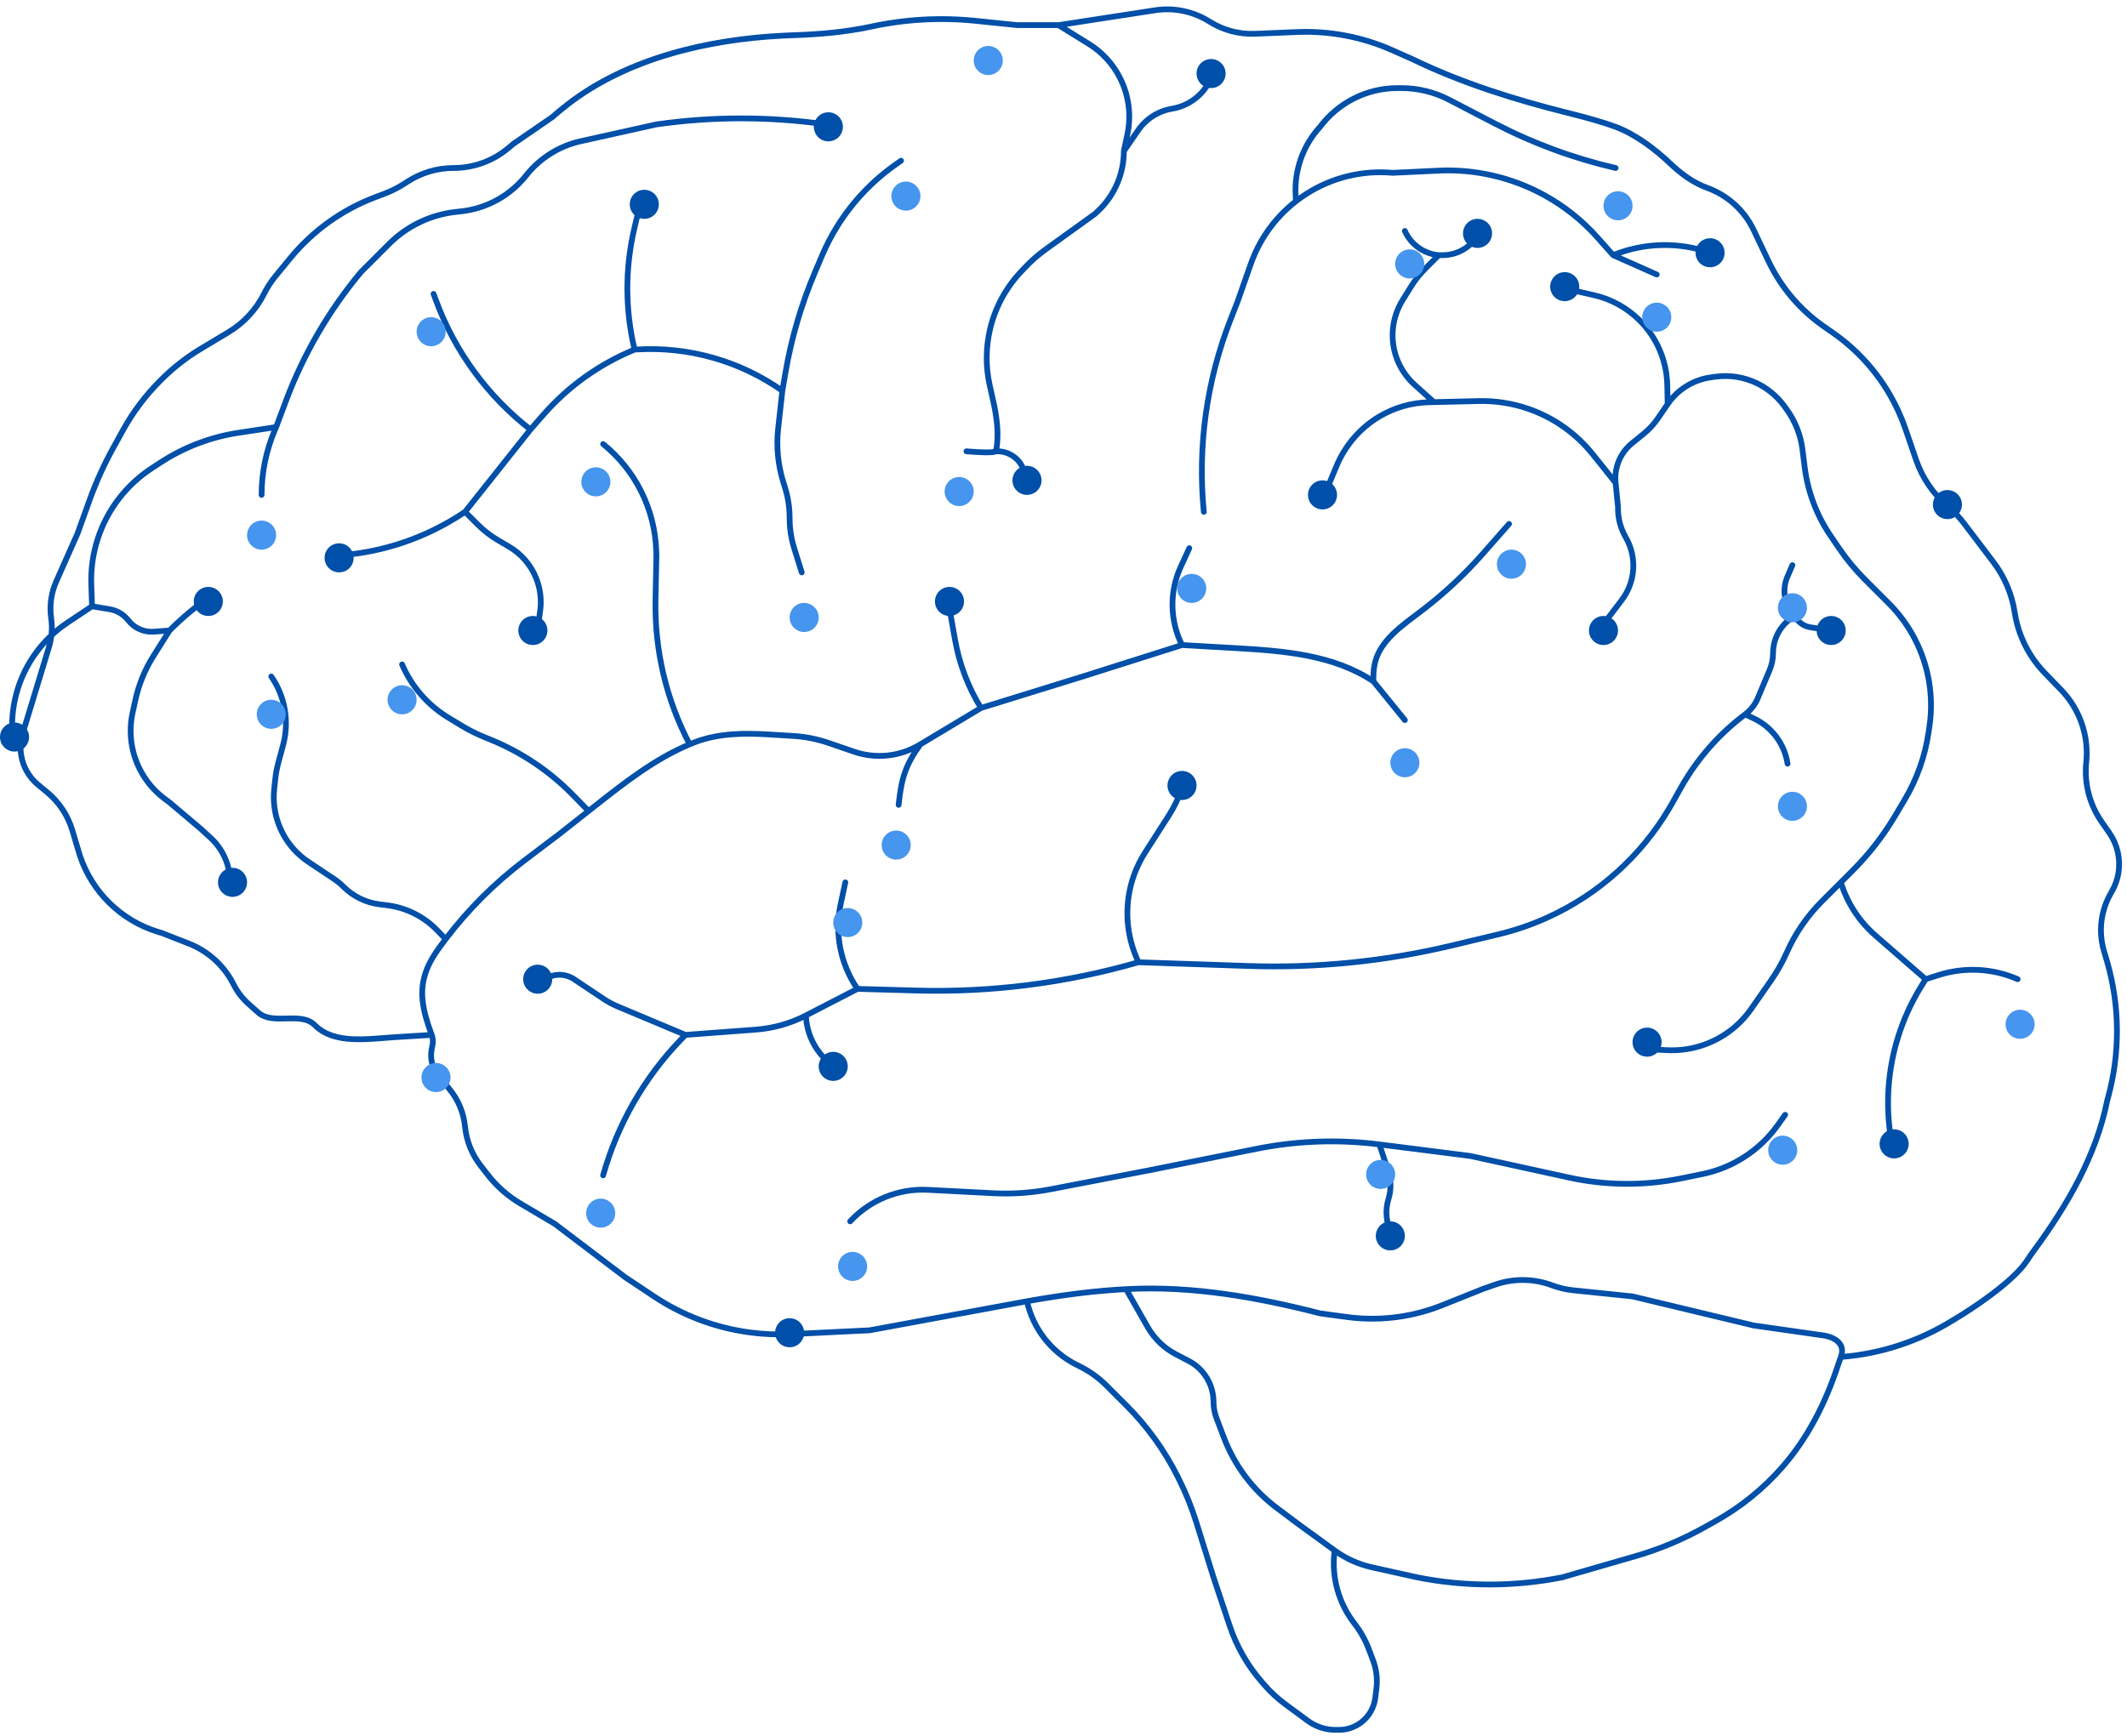 <svg width="370" height="302" viewBox="0 0 370 302" fill="none" xmlns="http://www.w3.org/2000/svg">
<path d="M262.505 91.168L257.941 96.355C254.811 99.912 251.345 103.157 247.59 106.045V106.045C244.058 108.762 239.79 111.488 239.064 115.885C238.935 116.667 238.887 117.539 238.91 118.556M238.91 118.556L244.382 125.298M238.91 118.556V118.556C231.962 113.931 223.339 113.258 215.007 112.778L205.618 112.236M205.618 112.236L188.342 117.713L170.646 123.191M205.618 112.236V112.236C203.486 107.973 203.402 102.975 205.387 98.642L206.882 95.382M170.646 123.191L160.112 129.511M170.646 123.191V123.191C168.418 119.572 166.891 115.566 166.144 111.382L165.168 105.916M160.112 129.511C157.435 133.205 156.788 135.576 156.32 140.045M160.112 129.511V129.511C156.644 131.645 152.403 132.115 148.552 130.791L144.167 129.284C142.166 128.596 140.081 128.182 137.968 128.054L133.793 127.801C129.445 127.538 124.998 127.573 120.929 129.128C120.606 129.251 120.287 129.379 119.971 129.511M178.65 226.421L151.263 231.478L137.576 232.145C135.189 232.262 132.796 232.161 130.426 231.845V231.845C124.453 231.049 118.74 228.897 113.726 225.554L108.707 222.208L96.487 212.938L90.548 209.428C88.348 208.128 86.412 206.425 84.843 204.407L83.6 202.81C82.109 200.892 81.177 198.598 80.909 196.183L80.871 195.845C80.613 193.526 79.687 191.333 78.204 189.533L76.267 187.18C75.198 185.882 74.769 184.173 75.099 182.524L75.244 181.8C75.36 181.223 75.305 180.625 75.099 180.073V180.073M178.65 226.421C185.381 225.226 190.635 224.595 195.888 224.315M178.65 226.421V226.421C179.717 231.22 182.888 235.282 187.285 237.48L187.877 237.776C189.58 238.628 191.135 239.748 192.481 241.094L195.926 244.539C199.554 248.167 202.573 252.356 204.868 256.945L205.064 257.338C206.273 259.757 207.286 262.269 208.093 264.85L211.094 274.455L213.891 282.846C215.104 286.485 217.03 289.846 219.556 292.734L219.998 293.238C221.081 294.477 222.296 295.593 223.62 296.569L227.475 299.409C228.877 300.443 230.573 301 232.315 301H232.937C234.346 301 235.715 300.531 236.828 299.667V299.667C238.161 298.632 239.026 297.11 239.234 295.436L239.435 293.816C239.639 292.169 239.442 290.497 238.859 288.943L238.132 287.006C237.526 285.39 236.679 283.874 235.619 282.512V282.512C232.863 278.969 231.611 274.485 232.133 270.027L232.162 269.782M320.223 236.112C321.235 233.416 318.398 232.461 316.853 232.32L305.055 230.635L283.988 225.579L273.638 224.508C272.397 224.38 271.177 224.093 270.009 223.655V223.655C266.791 222.448 263.25 222.413 260.009 223.557L257.864 224.315L250.873 227.111C248.519 228.053 246.064 228.718 243.557 229.095V229.095C240.474 229.557 237.342 229.578 234.254 229.158L229.634 228.528V228.528C218.712 225.728 207.503 223.729 196.242 224.296C196.124 224.302 196.006 224.308 195.888 224.315M320.223 236.112C320.067 236.529 319.896 237.024 319.715 237.573C317.592 244.021 314.526 250.147 310.056 255.256V255.256C306.747 259.039 302.812 262.225 298.425 264.677L296.442 265.785C292.646 267.906 288.62 269.587 284.441 270.794L271.768 274.455V274.455C263.424 276.124 254.832 276.124 246.488 274.455V274.455L238.671 272.718C236.323 272.196 234.107 271.197 232.162 269.782V269.782M320.223 236.112L320.384 236.1C327.201 235.554 333.79 233.392 339.605 229.792V229.792C342.976 227.826 350.308 222.966 352.667 219.258C352.99 218.751 353.38 218.191 353.819 217.594C359.641 209.679 364.645 201.084 366.572 191.449V191.449L366.68 191.058C368.814 183.323 368.776 175.149 366.572 167.433V167.433L365.99 165.455C365.015 162.14 365.421 158.571 367.115 155.559L367.408 155.038C367.969 154.04 368.346 152.948 368.521 151.815V151.815C368.893 149.398 368.321 146.931 366.925 144.924L365.587 143.002C363.503 140.005 362.551 136.365 362.903 132.731L362.919 132.57C363.365 127.956 361.766 123.378 358.544 120.044L355.691 117.093C352.901 114.207 351.076 110.527 350.465 106.56V106.56C349.975 103.372 348.697 100.356 346.747 97.786L341.688 91.117C340.864 90.031 339.923 89.039 338.883 88.158V88.158C336.322 85.992 334.395 83.174 333.305 80.002L331.451 74.608C330.709 72.452 329.751 70.376 328.591 68.413V68.413C326.131 64.25 322.805 60.665 318.838 57.9L317.267 56.804C313.129 53.921 309.814 50.01 307.645 45.457L305.058 40.024C303.436 36.617 300.539 33.985 296.993 32.696V32.696C294.548 31.807 292.421 30.237 290.538 28.443C288.112 26.133 284.664 23.427 281.038 22.067C278.996 21.302 276.044 20.472 272.882 19.682C263.538 17.349 254.315 14.465 245.645 10.27V10.27L242.197 8.737C236.982 6.419 231.302 5.337 225.6 5.575L218.346 5.877C215.544 5.994 212.774 5.254 210.403 3.757V3.757C207.588 1.979 204.226 1.279 200.936 1.785L184.128 4.371M195.888 224.315L199.636 230.901C200.79 232.928 202.503 234.579 204.571 235.658L206.792 236.817C209.436 238.197 211.094 240.932 211.094 243.915V243.915C211.094 244.885 211.271 245.847 211.615 246.754L212.889 250.113C214.744 255.004 217.951 259.268 222.136 262.407L225.841 265.185L232.162 269.782M184.128 4.371H176.965L169.671 3.623C163.616 3.002 157.502 3.341 151.554 4.627V4.627C147.161 5.576 142.673 5.964 138.181 6.122C137.573 6.144 136.95 6.169 136.318 6.2C123.185 6.841 109.158 10.114 98.757 18.158C97.702 18.974 96.788 19.737 96.066 20.382L89.325 25.017L88.379 25.805C85.723 28.018 82.375 29.23 78.918 29.23V29.23C76.084 29.23 73.31 30.045 70.926 31.578L70.23 32.025C69.198 32.688 68.101 33.242 66.954 33.676L65.229 34.331C59.483 36.511 54.407 40.156 50.506 44.905L47.935 48.035C47.16 48.979 46.493 50.006 45.947 51.099V51.099C44.557 53.878 42.404 56.203 39.739 57.802L34.934 60.685C32.44 62.181 30.138 63.978 28.081 66.035L27.847 66.27C25.305 68.811 23.134 71.698 21.398 74.845L19.698 77.927C18.085 80.851 16.706 83.899 15.574 87.041L13.482 92.854L9.791 101.159C8.899 103.166 8.59 105.384 8.901 107.558V107.558C9.143 109.252 9.01 110.977 8.512 112.614L3.944 127.623C3.566 128.865 3.481 130.177 3.694 131.458V131.458C4.028 133.463 5.077 135.279 6.646 136.571L8.165 137.823C10.258 139.546 11.791 141.853 12.57 144.449L13.903 148.893V148.893C16.019 155.239 21.069 160.173 27.462 162.14L28.229 162.376L32.842 164.182C36.118 165.463 38.825 167.879 40.471 170.988L40.742 171.5C41.384 172.711 42.237 173.798 43.261 174.708L44.895 176.161C47.535 178.508 52.276 175.89 54.774 178.388V178.388V178.388C58.156 181.769 63.955 180.764 68.728 180.468L75.099 180.073M184.128 4.371L189.383 7.624C191.732 9.078 193.631 11.157 194.866 13.628V13.628C196.371 16.637 196.812 20.067 196.119 23.359L195.504 26.281M75.099 180.073C73.373 175.455 72.983 172.512 74.005 169.342C74.716 167.137 76.125 165.242 77.527 163.398V163.398M2.105 128.669V126.316C2.105 121.817 3.511 117.431 6.126 113.77V113.77C7.647 111.641 9.541 109.807 11.717 108.356L16.01 105.494M16.01 105.494L19.072 106.005C20.354 106.218 21.509 106.907 22.307 107.933V107.933C23.374 109.304 25.058 110.049 26.79 109.916L29.493 109.708M16.01 105.494L15.88 101.734C15.692 96.27 17.436 90.915 20.805 86.61V86.61C22.373 84.606 24.259 82.874 26.389 81.482L27.901 80.493C32.004 77.81 36.636 76.041 41.483 75.307L48.032 74.315M29.493 109.708C31.319 107.882 35.308 104.23 36.656 104.23M29.493 109.708L26.715 114.106C25.208 116.493 24.13 119.125 23.53 121.883L23.062 124.036C22.581 126.252 22.616 128.549 23.166 130.749V130.749C23.988 134.037 25.917 136.941 28.628 138.975L29.493 139.624L34.971 144.258L36.61 145.761C38.787 147.757 40.027 150.575 40.027 153.528V153.528M47.19 117.713V117.713C49.595 121.187 50.348 125.544 49.25 129.624L48.409 132.747C48.158 133.678 47.982 134.628 47.881 135.587L47.701 137.291C47.371 140.432 48.149 143.59 49.901 146.219V146.219C50.893 147.706 52.169 148.982 53.656 149.974L58.099 152.936C58.69 153.33 59.24 153.781 59.742 154.283V154.283C61.438 155.978 63.65 157.06 66.029 157.358L67.344 157.522C70.661 157.937 73.737 159.474 76.06 161.879L77.527 163.398M77.527 163.398V163.398C81.442 158.247 86.041 153.654 91.199 149.747L97.331 145.101L102.386 141.118M69.943 115.607V115.607C71.587 119.444 74.387 122.672 77.953 124.843L80.22 126.223C81.512 127.009 82.865 127.691 84.266 128.262L85.318 128.691C90.74 130.899 95.647 134.203 99.733 138.396L102.386 141.118M102.386 141.118L103.463 140.27C108.638 136.193 113.893 132.056 119.971 129.511V129.511M104.914 77.264V77.264C110.535 81.814 113.906 88.578 114.155 95.804L114.184 96.646L114.029 104.385C113.854 113.128 115.899 121.772 119.971 129.511V129.511M104.914 204.511V204.511C107.404 195.66 112.041 187.56 118.414 180.932L119.24 180.073M119.24 180.073L131.514 179.153C134.536 178.926 137.482 178.092 140.176 176.702V176.702M119.24 180.073L107.411 175.112C106.591 174.769 105.806 174.347 105.067 173.854L99.86 170.383C98.329 169.362 96.334 169.361 94.802 170.382V170.382M149.156 172.067V172.067C146.198 167.764 145.141 162.433 146.235 157.326L147.049 153.528M149.156 172.067L140.176 176.702M149.156 172.067L159.344 172.354C172.417 172.723 185.468 171.062 198.032 167.433V167.433M140.176 176.702L140.246 177.4C140.555 180.452 142.099 183.246 144.521 185.129V185.129M198.032 167.433L217.061 168.081C229.04 168.49 241.019 167.282 252.675 164.491L260.642 162.584C263.559 161.885 266.402 160.911 269.135 159.675V159.675C277.98 155.674 285.382 149.051 290.338 140.704L290.729 140.045L292.38 137.097C295.181 132.095 298.997 127.734 303.583 124.295V124.295M198.032 167.433L197.646 166.516C195.728 161.959 195.6 156.845 197.29 152.199V152.199C197.784 150.842 198.425 149.544 199.203 148.328L203.337 141.868C204.291 140.378 205.057 138.774 205.618 137.096V137.096M312.218 107.18V107.18C309.877 108.48 308.426 110.987 308.426 113.664V113.664C308.426 114.659 308.227 115.658 307.841 116.575L305.769 121.496C305.301 122.606 304.547 123.572 303.583 124.295V124.295M312.218 107.18V107.18C310.436 105.398 309.919 102.712 310.911 100.396L311.796 98.332M312.218 107.18V107.18C312.746 108.237 313.755 108.972 314.923 109.152L318.538 109.708M303.583 124.295L305.108 125.021C308.238 126.512 310.427 129.456 310.954 132.882V132.882M147.892 212.517V212.517C151.364 208.778 156.314 206.77 161.409 207.034L172.766 207.621C176.115 207.794 179.472 207.562 182.765 206.929L199.718 203.669L218.597 199.893C225.627 198.487 232.839 198.23 239.952 199.133V199.133M310.532 193.978L309.251 195.772C307.323 198.471 304.793 200.684 301.861 202.236V202.236C300.067 203.186 298.146 203.876 296.158 204.284L292.528 205.028C286.064 206.354 279.393 206.311 272.946 204.9L255.757 201.14L239.952 199.133M239.952 199.133L241.486 203.787C242.003 205.355 242.019 207.044 241.532 208.621V208.621C240.927 210.58 241.102 212.698 242.022 214.53L242.281 215.045M329.072 199.876L328.654 195.981C328.096 190.768 328.609 185.495 330.164 180.488V180.488C331.117 177.414 332.453 174.473 334.14 171.732L334.971 170.382M334.971 170.382L337.228 169.664C341.748 168.226 346.637 168.481 350.982 170.382V170.382M334.971 170.382L326.23 162.77C323.406 160.309 321.325 157.108 320.223 153.528V153.528M320.223 153.528L316.942 156.81C314.376 159.375 312.305 162.391 310.831 165.707V165.707C310.072 167.415 309.152 169.048 308.085 170.582L304.639 175.536C303.52 177.144 302.13 178.544 300.529 179.674V179.674C297.456 181.843 293.743 182.92 289.985 182.732L287.358 182.601M320.223 153.528L322.228 151.524C325.094 148.658 327.59 145.445 329.66 141.96L331.34 139.129C333.459 135.561 334.862 131.613 335.47 127.507L335.634 126.404C336.032 123.718 335.991 120.985 335.514 118.312V118.312C334.612 113.26 332.182 108.605 328.553 104.975L324.444 100.867C322.758 99.18 321.234 97.339 319.892 95.366L318.422 93.204C316.006 89.651 314.468 85.574 313.935 81.311L313.55 78.231C313.229 75.663 312.257 73.219 310.726 71.132L310.345 70.612C309.086 68.895 307.414 67.522 305.484 66.622V66.622C303.278 65.592 300.823 65.22 298.411 65.549L297.641 65.654C294.582 66.071 291.841 67.763 290.097 70.312V70.312M278.089 109.708L282.106 104.422C284.522 101.243 284.792 96.925 282.792 93.47V93.47C281.919 91.962 281.459 90.251 281.459 88.509V88.219L281.038 84.006M281.038 84.006V84.006C280.775 81.375 281.852 78.789 283.903 77.122L285.927 75.478C286.876 74.706 287.709 73.802 288.4 72.792L290.097 70.312M281.038 84.006L277.07 79.045C274.157 75.404 270.273 72.662 265.866 71.137V71.137C263.082 70.173 260.148 69.716 257.202 69.786L249.437 69.971M230.476 85.691C230.657 85.511 231.489 83.552 232.417 81.275C233.917 77.595 236.548 74.48 239.969 72.459V72.459C242.586 70.913 245.555 70.063 248.593 69.991L249.437 69.971M249.437 69.971L246.096 66.966C244.693 65.704 243.618 64.12 242.966 62.349V62.349C241.731 58.998 242.109 55.265 243.988 52.228L245.434 49.892C246.134 48.762 246.962 47.716 247.902 46.776L250.28 44.399M250.28 44.399H250.939C253.412 44.399 255.711 43.125 257.021 41.028V41.028M250.28 44.399L250.195 44.39C247.642 44.135 245.423 42.53 244.381 40.185V40.185M290.097 70.312L290.027 66.998C289.937 62.77 288.217 58.741 285.227 55.751V55.751C283.041 53.565 280.281 52.041 277.266 51.356L272.611 50.298M209.409 89.062V89.062C208.301 77.706 209.891 66.248 214.048 55.623L215.308 52.404L217.569 45.96C221.194 35.628 231.377 29.082 242.281 30.073V30.073L250.21 29.695C256.594 29.391 262.939 30.849 268.549 33.91V33.91C272.073 35.832 275.239 38.349 277.905 41.349L280.617 44.399M280.617 44.399L288.201 47.77M280.617 44.399L280.754 44.344C286.099 42.206 292.037 42.076 297.471 43.977V43.977M281.038 29.23V29.23C273.764 27.552 266.73 24.963 260.102 21.527L258.707 20.803L252.101 17.369C249.52 16.026 246.654 15.326 243.745 15.326H243.117C237.812 15.326 232.817 17.823 229.634 22.067V22.067V22.067C226.67 25.301 225.136 29.593 225.379 33.972L225.42 34.708M195.504 26.281V26.281C195.504 30.308 193.814 34.151 190.845 36.872L190.448 37.236L181.927 43.371C180.589 44.335 179.346 45.426 178.218 46.63L177.55 47.342C174.958 50.108 173.129 53.5 172.244 57.186V57.186C171.469 60.416 171.441 63.781 172.161 67.024L172.78 69.808C173.321 72.243 173.688 74.738 173.451 77.222C173.387 77.894 173.297 78.404 173.173 78.528M195.504 26.281L197.983 22.676C199.361 20.672 201.495 19.313 203.894 18.913V18.913C206.337 18.506 208.503 17.106 209.877 15.045L211.094 13.219M173.173 78.528C172.836 78.865 169.662 78.668 168.117 78.528M173.173 78.528H173.502C175.771 78.528 177.737 80.105 178.229 82.32V82.32M48.032 74.315L47.828 74.792C46.295 78.369 45.504 82.22 45.504 86.112V86.112M48.032 74.315L49.731 69.786C52.79 61.627 57.202 54.042 62.78 47.348V47.348L67.678 42.45C70.781 39.346 74.844 37.386 79.204 36.888L80.31 36.761C84.732 36.256 88.771 34.01 91.534 30.52V30.52C93.921 27.505 97.273 25.404 101.027 24.57L114.184 21.646V21.646C123.966 20.249 133.897 20.249 143.679 21.646V21.646M58.987 96.646V96.646C66.72 96.094 74.176 93.543 80.627 89.243L80.898 89.062M80.898 89.062L83.093 91.257C84.153 92.317 85.344 93.239 86.636 93.999L88.561 95.131C90.695 96.386 92.352 98.315 93.271 100.614V100.614C93.998 102.431 94.235 104.408 93.958 106.345L93.538 109.287M80.898 89.062L92.274 74.736M92.274 74.736L94.527 72.161C98.864 67.204 104.296 63.325 110.392 60.831V60.831M92.274 74.736V74.736C84.837 68.952 79.16 61.209 75.879 52.377L75.42 51.14M110.392 60.831L110.831 60.806C119.823 60.277 128.728 62.811 136.094 67.994V67.994M110.392 60.831V60.831C108.73 53.905 108.714 46.686 110.345 39.753L111.235 35.972M136.094 67.994L136.657 64.728C137.683 58.779 139.392 52.969 141.749 47.412L142.988 44.491C143.728 42.747 144.601 41.062 145.598 39.45V39.45C148.224 35.209 151.678 31.54 155.754 28.663L156.74 27.966M136.094 67.994L135.366 74.546C135.013 77.727 135.328 80.948 136.292 84L136.529 84.752C137.079 86.491 137.358 88.305 137.358 90.129V90.129C137.358 91.935 137.632 93.731 138.171 95.455L139.465 99.596" stroke="#004FA8" stroke-linecap="round"/>
<circle cx="112.079" cy="35.551" r="2.528" fill="#004FA8"/>
<circle cx="58.989" cy="97.067" r="2.528" fill="#004FA8"/>
<circle cx="36.235" cy="104.652" r="2.528" fill="#004FA8"/>
<circle cx="40.45" cy="153.528" r="2.528" fill="#004FA8"/>
<circle cx="92.696" cy="109.708" r="2.528" fill="#004FA8"/>
<circle cx="165.167" cy="104.652" r="2.528" fill="#004FA8"/>
<circle cx="178.651" cy="83.584" r="2.528" fill="#004FA8"/>
<circle cx="230.055" cy="86.112" r="2.528" fill="#004FA8"/>
<circle cx="257.022" cy="40.607" r="2.528" fill="#004FA8"/>
<circle cx="297.471" cy="43.978" r="2.528" fill="#004FA8"/>
<circle cx="272.19" cy="49.877" r="2.528" fill="#004FA8"/>
<circle cx="278.93" cy="109.708" r="2.528" fill="#004FA8"/>
<circle cx="318.538" cy="109.708" r="2.528" fill="#004FA8"/>
<circle cx="338.762" cy="87.798" r="2.528" fill="#004FA8"/>
<circle cx="205.618" cy="136.674" r="2.528" fill="#004FA8"/>
<circle cx="93.538" cy="170.382" r="2.528" fill="#004FA8"/>
<circle cx="2.528" cy="128.247" r="2.528" fill="#004FA8"/>
<circle cx="144.942" cy="185.551" r="2.528" fill="#004FA8"/>
<circle cx="241.852" cy="215.045" r="2.528" fill="#004FA8"/>
<circle cx="286.516" cy="181.337" r="2.528" fill="#004FA8"/>
<circle cx="329.493" cy="199.034" r="2.528" fill="#004FA8"/>
<circle cx="137.358" cy="231.899" r="2.528" fill="#004FA8"/>
<circle cx="210.673" cy="12.798" r="2.528" fill="#004FA8"/>
<g filter="url(#filter0_ddddd_1756_13699)">
<circle cx="75.001" cy="50.719" r="2.528" fill="#4695EE"/>
</g>
<g filter="url(#filter1_ddddd_1756_13699)">
<circle cx="103.651" cy="76.843" r="2.528" fill="#4695EE"/>
</g>
<g filter="url(#filter2_ddddd_1756_13699)">
<circle cx="45.505" cy="86.113" r="2.528" fill="#4695EE"/>
</g>
<g filter="url(#filter3_ddddd_1756_13699)">
<circle cx="47.19" cy="117.292" r="2.528" fill="#4695EE"/>
</g>
<g filter="url(#filter4_ddddd_1756_13699)">
<circle cx="69.944" cy="114.764" r="2.528" fill="#4695EE"/>
</g>
<g filter="url(#filter5_ddddd_1756_13699)">
<circle cx="139.887" cy="100.438" r="2.528" fill="#4695EE"/>
</g>
<g filter="url(#filter6_ddddd_1756_13699)">
<circle cx="166.852" cy="78.528" r="2.528" fill="#4695EE"/>
</g>
<g filter="url(#filter7_ddddd_1756_13699)">
<circle cx="207.302" cy="95.382" r="2.528" fill="#4695EE"/>
</g>
<g filter="url(#filter8_ddddd_1756_13699)">
<circle cx="245.223" cy="38.921" r="2.528" fill="#4695EE"/>
</g>
<g filter="url(#filter9_ddddd_1756_13699)">
<circle cx="281.46" cy="28.81" r="2.528" fill="#4695EE"/>
</g>
<g filter="url(#filter10_ddddd_1756_13699)">
<circle cx="288.202" cy="48.191" r="2.528" fill="#4695EE"/>
</g>
<g filter="url(#filter11_ddddd_1756_13699)">
<circle cx="262.921" cy="91.168" r="2.528" fill="#4695EE"/>
</g>
<g filter="url(#filter12_ddddd_1756_13699)">
<circle cx="311.798" cy="133.303" r="2.528" fill="#4695EE"/>
</g>
<g filter="url(#filter13_ddddd_1756_13699)">
<circle cx="311.798" cy="98.753" r="2.528" fill="#4695EE"/>
</g>
<g filter="url(#filter14_ddddd_1756_13699)">
<circle cx="244.382" cy="125.719" r="2.528" fill="#4695EE"/>
</g>
<g filter="url(#filter15_ddddd_1756_13699)">
<circle cx="147.471" cy="153.528" r="2.528" fill="#4695EE"/>
</g>
<g filter="url(#filter16_ddddd_1756_13699)">
<circle cx="75.843" cy="180.494" r="2.528" fill="#4695EE"/>
</g>
<g filter="url(#filter17_ddddd_1756_13699)">
<circle cx="104.493" cy="204.09" r="2.528" fill="#4695EE"/>
</g>
<g filter="url(#filter18_ddddd_1756_13699)">
<circle cx="148.315" cy="213.36" r="2.528" fill="#4695EE"/>
</g>
<g filter="url(#filter19_ddddd_1756_13699)">
<circle cx="240.169" cy="197.349" r="2.528" fill="#4695EE"/>
</g>
<g filter="url(#filter20_ddddd_1756_13699)">
<circle cx="310.112" cy="193.135" r="2.528" fill="#4695EE"/>
</g>
<g filter="url(#filter21_ddddd_1756_13699)">
<circle cx="351.403" cy="171.225" r="2.528" fill="#4695EE"/>
</g>
<g filter="url(#filter22_ddddd_1756_13699)">
<circle cx="155.899" cy="140.045" r="2.528" fill="#4695EE"/>
</g>
<g filter="url(#filter23_ddddd_1756_13699)">
<circle cx="157.583" cy="27.123" r="2.528" fill="#4695EE"/>
</g>
<g filter="url(#filter24_ddddd_1756_13699)">
<circle cx="171.911" cy="3.528" r="2.528" fill="#4695EE"/>
</g>
<circle cx="144.1" cy="22.067" r="2.528" fill="#004FA8"/>
<defs>
<filter id="filter0_ddddd_1756_13699" x="69.473" y="47.191" width="11.057" height="12.056" filterUnits="userSpaceOnUse" color-interpolation-filters="sRGB">
<feFlood flood-opacity="0" result="BackgroundImageFix"/>
<feColorMatrix in="SourceAlpha" type="matrix" values="0 0 0 0 0 0 0 0 0 0 0 0 0 0 0 0 0 0 127 0" result="hardAlpha"/>
<feOffset/>
<feGaussianBlur stdDeviation="0.5"/>
<feColorMatrix type="matrix" values="0 0 0 0 1 0 0 0 0 1 0 0 0 0 1 0 0 0 0.29 0"/>
<feBlend mode="normal" in2="BackgroundImageFix" result="effect1_dropShadow_1756_13699"/>
<feColorMatrix in="SourceAlpha" type="matrix" values="0 0 0 0 0 0 0 0 0 0 0 0 0 0 0 0 0 0 127 0" result="hardAlpha"/>
<feOffset dy="1"/>
<feGaussianBlur stdDeviation="1"/>
<feColorMatrix type="matrix" values="0 0 0 0 1 0 0 0 0 1 0 0 0 0 1 0 0 0 0.26 0"/>
<feBlend mode="normal" in2="effect1_dropShadow_1756_13699" result="effect2_dropShadow_1756_13699"/>
<feColorMatrix in="SourceAlpha" type="matrix" values="0 0 0 0 0 0 0 0 0 0 0 0 0 0 0 0 0 0 127 0" result="hardAlpha"/>
<feOffset dy="1"/>
<feGaussianBlur stdDeviation="1"/>
<feColorMatrix type="matrix" values="0 0 0 0 1 0 0 0 0 1 0 0 0 0 1 0 0 0 0.15 0"/>
<feBlend mode="normal" in2="effect2_dropShadow_1756_13699" result="effect3_dropShadow_1756_13699"/>
<feColorMatrix in="SourceAlpha" type="matrix" values="0 0 0 0 0 0 0 0 0 0 0 0 0 0 0 0 0 0 127 0" result="hardAlpha"/>
<feOffset dy="2"/>
<feGaussianBlur stdDeviation="1.5"/>
<feColorMatrix type="matrix" values="0 0 0 0 1 0 0 0 0 1 0 0 0 0 1 0 0 0 0.04 0"/>
<feBlend mode="normal" in2="effect3_dropShadow_1756_13699" result="effect4_dropShadow_1756_13699"/>
<feColorMatrix in="SourceAlpha" type="matrix" values="0 0 0 0 0 0 0 0 0 0 0 0 0 0 0 0 0 0 127 0" result="hardAlpha"/>
<feOffset dy="3"/>
<feGaussianBlur stdDeviation="1.5"/>
<feColorMatrix type="matrix" values="0 0 0 0 1 0 0 0 0 1 0 0 0 0 1 0 0 0 0.01 0"/>
<feBlend mode="normal" in2="effect4_dropShadow_1756_13699" result="effect5_dropShadow_1756_13699"/>
<feBlend mode="normal" in="SourceGraphic" in2="effect5_dropShadow_1756_13699" result="shape"/>
</filter>
<filter id="filter1_ddddd_1756_13699" x="98.123" y="73.314" width="11.057" height="12.056" filterUnits="userSpaceOnUse" color-interpolation-filters="sRGB">
<feFlood flood-opacity="0" result="BackgroundImageFix"/>
<feColorMatrix in="SourceAlpha" type="matrix" values="0 0 0 0 0 0 0 0 0 0 0 0 0 0 0 0 0 0 127 0" result="hardAlpha"/>
<feOffset/>
<feGaussianBlur stdDeviation="0.5"/>
<feColorMatrix type="matrix" values="0 0 0 0 1 0 0 0 0 1 0 0 0 0 1 0 0 0 0.29 0"/>
<feBlend mode="normal" in2="BackgroundImageFix" result="effect1_dropShadow_1756_13699"/>
<feColorMatrix in="SourceAlpha" type="matrix" values="0 0 0 0 0 0 0 0 0 0 0 0 0 0 0 0 0 0 127 0" result="hardAlpha"/>
<feOffset dy="1"/>
<feGaussianBlur stdDeviation="1"/>
<feColorMatrix type="matrix" values="0 0 0 0 1 0 0 0 0 1 0 0 0 0 1 0 0 0 0.26 0"/>
<feBlend mode="normal" in2="effect1_dropShadow_1756_13699" result="effect2_dropShadow_1756_13699"/>
<feColorMatrix in="SourceAlpha" type="matrix" values="0 0 0 0 0 0 0 0 0 0 0 0 0 0 0 0 0 0 127 0" result="hardAlpha"/>
<feOffset dy="1"/>
<feGaussianBlur stdDeviation="1"/>
<feColorMatrix type="matrix" values="0 0 0 0 1 0 0 0 0 1 0 0 0 0 1 0 0 0 0.15 0"/>
<feBlend mode="normal" in2="effect2_dropShadow_1756_13699" result="effect3_dropShadow_1756_13699"/>
<feColorMatrix in="SourceAlpha" type="matrix" values="0 0 0 0 0 0 0 0 0 0 0 0 0 0 0 0 0 0 127 0" result="hardAlpha"/>
<feOffset dy="2"/>
<feGaussianBlur stdDeviation="1.5"/>
<feColorMatrix type="matrix" values="0 0 0 0 1 0 0 0 0 1 0 0 0 0 1 0 0 0 0.04 0"/>
<feBlend mode="normal" in2="effect3_dropShadow_1756_13699" result="effect4_dropShadow_1756_13699"/>
<feColorMatrix in="SourceAlpha" type="matrix" values="0 0 0 0 0 0 0 0 0 0 0 0 0 0 0 0 0 0 127 0" result="hardAlpha"/>
<feOffset dy="3"/>
<feGaussianBlur stdDeviation="1.5"/>
<feColorMatrix type="matrix" values="0 0 0 0 1 0 0 0 0 1 0 0 0 0 1 0 0 0 0.01 0"/>
<feBlend mode="normal" in2="effect4_dropShadow_1756_13699" result="effect5_dropShadow_1756_13699"/>
<feBlend mode="normal" in="SourceGraphic" in2="effect5_dropShadow_1756_13699" result="shape"/>
</filter>
<filter id="filter2_ddddd_1756_13699" x="39.977" y="82.585" width="11.057" height="12.056" filterUnits="userSpaceOnUse" color-interpolation-filters="sRGB">
<feFlood flood-opacity="0" result="BackgroundImageFix"/>
<feColorMatrix in="SourceAlpha" type="matrix" values="0 0 0 0 0 0 0 0 0 0 0 0 0 0 0 0 0 0 127 0" result="hardAlpha"/>
<feOffset/>
<feGaussianBlur stdDeviation="0.5"/>
<feColorMatrix type="matrix" values="0 0 0 0 1 0 0 0 0 1 0 0 0 0 1 0 0 0 0.29 0"/>
<feBlend mode="normal" in2="BackgroundImageFix" result="effect1_dropShadow_1756_13699"/>
<feColorMatrix in="SourceAlpha" type="matrix" values="0 0 0 0 0 0 0 0 0 0 0 0 0 0 0 0 0 0 127 0" result="hardAlpha"/>
<feOffset dy="1"/>
<feGaussianBlur stdDeviation="1"/>
<feColorMatrix type="matrix" values="0 0 0 0 1 0 0 0 0 1 0 0 0 0 1 0 0 0 0.26 0"/>
<feBlend mode="normal" in2="effect1_dropShadow_1756_13699" result="effect2_dropShadow_1756_13699"/>
<feColorMatrix in="SourceAlpha" type="matrix" values="0 0 0 0 0 0 0 0 0 0 0 0 0 0 0 0 0 0 127 0" result="hardAlpha"/>
<feOffset dy="1"/>
<feGaussianBlur stdDeviation="1"/>
<feColorMatrix type="matrix" values="0 0 0 0 1 0 0 0 0 1 0 0 0 0 1 0 0 0 0.15 0"/>
<feBlend mode="normal" in2="effect2_dropShadow_1756_13699" result="effect3_dropShadow_1756_13699"/>
<feColorMatrix in="SourceAlpha" type="matrix" values="0 0 0 0 0 0 0 0 0 0 0 0 0 0 0 0 0 0 127 0" result="hardAlpha"/>
<feOffset dy="2"/>
<feGaussianBlur stdDeviation="1.5"/>
<feColorMatrix type="matrix" values="0 0 0 0 1 0 0 0 0 1 0 0 0 0 1 0 0 0 0.04 0"/>
<feBlend mode="normal" in2="effect3_dropShadow_1756_13699" result="effect4_dropShadow_1756_13699"/>
<feColorMatrix in="SourceAlpha" type="matrix" values="0 0 0 0 0 0 0 0 0 0 0 0 0 0 0 0 0 0 127 0" result="hardAlpha"/>
<feOffset dy="3"/>
<feGaussianBlur stdDeviation="1.5"/>
<feColorMatrix type="matrix" values="0 0 0 0 1 0 0 0 0 1 0 0 0 0 1 0 0 0 0.01 0"/>
<feBlend mode="normal" in2="effect4_dropShadow_1756_13699" result="effect5_dropShadow_1756_13699"/>
<feBlend mode="normal" in="SourceGraphic" in2="effect5_dropShadow_1756_13699" result="shape"/>
</filter>
<filter id="filter3_ddddd_1756_13699" x="41.662" y="113.764" width="11.057" height="12.056" filterUnits="userSpaceOnUse" color-interpolation-filters="sRGB">
<feFlood flood-opacity="0" result="BackgroundImageFix"/>
<feColorMatrix in="SourceAlpha" type="matrix" values="0 0 0 0 0 0 0 0 0 0 0 0 0 0 0 0 0 0 127 0" result="hardAlpha"/>
<feOffset/>
<feGaussianBlur stdDeviation="0.5"/>
<feColorMatrix type="matrix" values="0 0 0 0 1 0 0 0 0 1 0 0 0 0 1 0 0 0 0.29 0"/>
<feBlend mode="normal" in2="BackgroundImageFix" result="effect1_dropShadow_1756_13699"/>
<feColorMatrix in="SourceAlpha" type="matrix" values="0 0 0 0 0 0 0 0 0 0 0 0 0 0 0 0 0 0 127 0" result="hardAlpha"/>
<feOffset dy="1"/>
<feGaussianBlur stdDeviation="1"/>
<feColorMatrix type="matrix" values="0 0 0 0 1 0 0 0 0 1 0 0 0 0 1 0 0 0 0.26 0"/>
<feBlend mode="normal" in2="effect1_dropShadow_1756_13699" result="effect2_dropShadow_1756_13699"/>
<feColorMatrix in="SourceAlpha" type="matrix" values="0 0 0 0 0 0 0 0 0 0 0 0 0 0 0 0 0 0 127 0" result="hardAlpha"/>
<feOffset dy="1"/>
<feGaussianBlur stdDeviation="1"/>
<feColorMatrix type="matrix" values="0 0 0 0 1 0 0 0 0 1 0 0 0 0 1 0 0 0 0.15 0"/>
<feBlend mode="normal" in2="effect2_dropShadow_1756_13699" result="effect3_dropShadow_1756_13699"/>
<feColorMatrix in="SourceAlpha" type="matrix" values="0 0 0 0 0 0 0 0 0 0 0 0 0 0 0 0 0 0 127 0" result="hardAlpha"/>
<feOffset dy="2"/>
<feGaussianBlur stdDeviation="1.5"/>
<feColorMatrix type="matrix" values="0 0 0 0 1 0 0 0 0 1 0 0 0 0 1 0 0 0 0.04 0"/>
<feBlend mode="normal" in2="effect3_dropShadow_1756_13699" result="effect4_dropShadow_1756_13699"/>
<feColorMatrix in="SourceAlpha" type="matrix" values="0 0 0 0 0 0 0 0 0 0 0 0 0 0 0 0 0 0 127 0" result="hardAlpha"/>
<feOffset dy="3"/>
<feGaussianBlur stdDeviation="1.5"/>
<feColorMatrix type="matrix" values="0 0 0 0 1 0 0 0 0 1 0 0 0 0 1 0 0 0 0.01 0"/>
<feBlend mode="normal" in2="effect4_dropShadow_1756_13699" result="effect5_dropShadow_1756_13699"/>
<feBlend mode="normal" in="SourceGraphic" in2="effect5_dropShadow_1756_13699" result="shape"/>
</filter>
<filter id="filter4_ddddd_1756_13699" x="64.416" y="111.236" width="11.057" height="12.056" filterUnits="userSpaceOnUse" color-interpolation-filters="sRGB">
<feFlood flood-opacity="0" result="BackgroundImageFix"/>
<feColorMatrix in="SourceAlpha" type="matrix" values="0 0 0 0 0 0 0 0 0 0 0 0 0 0 0 0 0 0 127 0" result="hardAlpha"/>
<feOffset/>
<feGaussianBlur stdDeviation="0.5"/>
<feColorMatrix type="matrix" values="0 0 0 0 1 0 0 0 0 1 0 0 0 0 1 0 0 0 0.29 0"/>
<feBlend mode="normal" in2="BackgroundImageFix" result="effect1_dropShadow_1756_13699"/>
<feColorMatrix in="SourceAlpha" type="matrix" values="0 0 0 0 0 0 0 0 0 0 0 0 0 0 0 0 0 0 127 0" result="hardAlpha"/>
<feOffset dy="1"/>
<feGaussianBlur stdDeviation="1"/>
<feColorMatrix type="matrix" values="0 0 0 0 1 0 0 0 0 1 0 0 0 0 1 0 0 0 0.26 0"/>
<feBlend mode="normal" in2="effect1_dropShadow_1756_13699" result="effect2_dropShadow_1756_13699"/>
<feColorMatrix in="SourceAlpha" type="matrix" values="0 0 0 0 0 0 0 0 0 0 0 0 0 0 0 0 0 0 127 0" result="hardAlpha"/>
<feOffset dy="1"/>
<feGaussianBlur stdDeviation="1"/>
<feColorMatrix type="matrix" values="0 0 0 0 1 0 0 0 0 1 0 0 0 0 1 0 0 0 0.15 0"/>
<feBlend mode="normal" in2="effect2_dropShadow_1756_13699" result="effect3_dropShadow_1756_13699"/>
<feColorMatrix in="SourceAlpha" type="matrix" values="0 0 0 0 0 0 0 0 0 0 0 0 0 0 0 0 0 0 127 0" result="hardAlpha"/>
<feOffset dy="2"/>
<feGaussianBlur stdDeviation="1.5"/>
<feColorMatrix type="matrix" values="0 0 0 0 1 0 0 0 0 1 0 0 0 0 1 0 0 0 0.04 0"/>
<feBlend mode="normal" in2="effect3_dropShadow_1756_13699" result="effect4_dropShadow_1756_13699"/>
<feColorMatrix in="SourceAlpha" type="matrix" values="0 0 0 0 0 0 0 0 0 0 0 0 0 0 0 0 0 0 127 0" result="hardAlpha"/>
<feOffset dy="3"/>
<feGaussianBlur stdDeviation="1.5"/>
<feColorMatrix type="matrix" values="0 0 0 0 1 0 0 0 0 1 0 0 0 0 1 0 0 0 0.01 0"/>
<feBlend mode="normal" in2="effect4_dropShadow_1756_13699" result="effect5_dropShadow_1756_13699"/>
<feBlend mode="normal" in="SourceGraphic" in2="effect5_dropShadow_1756_13699" result="shape"/>
</filter>
<filter id="filter5_ddddd_1756_13699" x="134.359" y="96.91" width="11.057" height="12.056" filterUnits="userSpaceOnUse" color-interpolation-filters="sRGB">
<feFlood flood-opacity="0" result="BackgroundImageFix"/>
<feColorMatrix in="SourceAlpha" type="matrix" values="0 0 0 0 0 0 0 0 0 0 0 0 0 0 0 0 0 0 127 0" result="hardAlpha"/>
<feOffset/>
<feGaussianBlur stdDeviation="0.5"/>
<feColorMatrix type="matrix" values="0 0 0 0 1 0 0 0 0 1 0 0 0 0 1 0 0 0 0.29 0"/>
<feBlend mode="normal" in2="BackgroundImageFix" result="effect1_dropShadow_1756_13699"/>
<feColorMatrix in="SourceAlpha" type="matrix" values="0 0 0 0 0 0 0 0 0 0 0 0 0 0 0 0 0 0 127 0" result="hardAlpha"/>
<feOffset dy="1"/>
<feGaussianBlur stdDeviation="1"/>
<feColorMatrix type="matrix" values="0 0 0 0 1 0 0 0 0 1 0 0 0 0 1 0 0 0 0.26 0"/>
<feBlend mode="normal" in2="effect1_dropShadow_1756_13699" result="effect2_dropShadow_1756_13699"/>
<feColorMatrix in="SourceAlpha" type="matrix" values="0 0 0 0 0 0 0 0 0 0 0 0 0 0 0 0 0 0 127 0" result="hardAlpha"/>
<feOffset dy="1"/>
<feGaussianBlur stdDeviation="1"/>
<feColorMatrix type="matrix" values="0 0 0 0 1 0 0 0 0 1 0 0 0 0 1 0 0 0 0.15 0"/>
<feBlend mode="normal" in2="effect2_dropShadow_1756_13699" result="effect3_dropShadow_1756_13699"/>
<feColorMatrix in="SourceAlpha" type="matrix" values="0 0 0 0 0 0 0 0 0 0 0 0 0 0 0 0 0 0 127 0" result="hardAlpha"/>
<feOffset dy="2"/>
<feGaussianBlur stdDeviation="1.5"/>
<feColorMatrix type="matrix" values="0 0 0 0 1 0 0 0 0 1 0 0 0 0 1 0 0 0 0.04 0"/>
<feBlend mode="normal" in2="effect3_dropShadow_1756_13699" result="effect4_dropShadow_1756_13699"/>
<feColorMatrix in="SourceAlpha" type="matrix" values="0 0 0 0 0 0 0 0 0 0 0 0 0 0 0 0 0 0 127 0" result="hardAlpha"/>
<feOffset dy="3"/>
<feGaussianBlur stdDeviation="1.5"/>
<feColorMatrix type="matrix" values="0 0 0 0 1 0 0 0 0 1 0 0 0 0 1 0 0 0 0.01 0"/>
<feBlend mode="normal" in2="effect4_dropShadow_1756_13699" result="effect5_dropShadow_1756_13699"/>
<feBlend mode="normal" in="SourceGraphic" in2="effect5_dropShadow_1756_13699" result="shape"/>
</filter>
<filter id="filter6_ddddd_1756_13699" x="161.324" y="75" width="11.057" height="12.056" filterUnits="userSpaceOnUse" color-interpolation-filters="sRGB">
<feFlood flood-opacity="0" result="BackgroundImageFix"/>
<feColorMatrix in="SourceAlpha" type="matrix" values="0 0 0 0 0 0 0 0 0 0 0 0 0 0 0 0 0 0 127 0" result="hardAlpha"/>
<feOffset/>
<feGaussianBlur stdDeviation="0.5"/>
<feColorMatrix type="matrix" values="0 0 0 0 1 0 0 0 0 1 0 0 0 0 1 0 0 0 0.29 0"/>
<feBlend mode="normal" in2="BackgroundImageFix" result="effect1_dropShadow_1756_13699"/>
<feColorMatrix in="SourceAlpha" type="matrix" values="0 0 0 0 0 0 0 0 0 0 0 0 0 0 0 0 0 0 127 0" result="hardAlpha"/>
<feOffset dy="1"/>
<feGaussianBlur stdDeviation="1"/>
<feColorMatrix type="matrix" values="0 0 0 0 1 0 0 0 0 1 0 0 0 0 1 0 0 0 0.26 0"/>
<feBlend mode="normal" in2="effect1_dropShadow_1756_13699" result="effect2_dropShadow_1756_13699"/>
<feColorMatrix in="SourceAlpha" type="matrix" values="0 0 0 0 0 0 0 0 0 0 0 0 0 0 0 0 0 0 127 0" result="hardAlpha"/>
<feOffset dy="1"/>
<feGaussianBlur stdDeviation="1"/>
<feColorMatrix type="matrix" values="0 0 0 0 1 0 0 0 0 1 0 0 0 0 1 0 0 0 0.15 0"/>
<feBlend mode="normal" in2="effect2_dropShadow_1756_13699" result="effect3_dropShadow_1756_13699"/>
<feColorMatrix in="SourceAlpha" type="matrix" values="0 0 0 0 0 0 0 0 0 0 0 0 0 0 0 0 0 0 127 0" result="hardAlpha"/>
<feOffset dy="2"/>
<feGaussianBlur stdDeviation="1.5"/>
<feColorMatrix type="matrix" values="0 0 0 0 1 0 0 0 0 1 0 0 0 0 1 0 0 0 0.04 0"/>
<feBlend mode="normal" in2="effect3_dropShadow_1756_13699" result="effect4_dropShadow_1756_13699"/>
<feColorMatrix in="SourceAlpha" type="matrix" values="0 0 0 0 0 0 0 0 0 0 0 0 0 0 0 0 0 0 127 0" result="hardAlpha"/>
<feOffset dy="3"/>
<feGaussianBlur stdDeviation="1.5"/>
<feColorMatrix type="matrix" values="0 0 0 0 1 0 0 0 0 1 0 0 0 0 1 0 0 0 0.01 0"/>
<feBlend mode="normal" in2="effect4_dropShadow_1756_13699" result="effect5_dropShadow_1756_13699"/>
<feBlend mode="normal" in="SourceGraphic" in2="effect5_dropShadow_1756_13699" result="shape"/>
</filter>
<filter id="filter7_ddddd_1756_13699" x="201.773" y="91.854" width="11.057" height="12.056" filterUnits="userSpaceOnUse" color-interpolation-filters="sRGB">
<feFlood flood-opacity="0" result="BackgroundImageFix"/>
<feColorMatrix in="SourceAlpha" type="matrix" values="0 0 0 0 0 0 0 0 0 0 0 0 0 0 0 0 0 0 127 0" result="hardAlpha"/>
<feOffset/>
<feGaussianBlur stdDeviation="0.5"/>
<feColorMatrix type="matrix" values="0 0 0 0 1 0 0 0 0 1 0 0 0 0 1 0 0 0 0.29 0"/>
<feBlend mode="normal" in2="BackgroundImageFix" result="effect1_dropShadow_1756_13699"/>
<feColorMatrix in="SourceAlpha" type="matrix" values="0 0 0 0 0 0 0 0 0 0 0 0 0 0 0 0 0 0 127 0" result="hardAlpha"/>
<feOffset dy="1"/>
<feGaussianBlur stdDeviation="1"/>
<feColorMatrix type="matrix" values="0 0 0 0 1 0 0 0 0 1 0 0 0 0 1 0 0 0 0.26 0"/>
<feBlend mode="normal" in2="effect1_dropShadow_1756_13699" result="effect2_dropShadow_1756_13699"/>
<feColorMatrix in="SourceAlpha" type="matrix" values="0 0 0 0 0 0 0 0 0 0 0 0 0 0 0 0 0 0 127 0" result="hardAlpha"/>
<feOffset dy="1"/>
<feGaussianBlur stdDeviation="1"/>
<feColorMatrix type="matrix" values="0 0 0 0 1 0 0 0 0 1 0 0 0 0 1 0 0 0 0.15 0"/>
<feBlend mode="normal" in2="effect2_dropShadow_1756_13699" result="effect3_dropShadow_1756_13699"/>
<feColorMatrix in="SourceAlpha" type="matrix" values="0 0 0 0 0 0 0 0 0 0 0 0 0 0 0 0 0 0 127 0" result="hardAlpha"/>
<feOffset dy="2"/>
<feGaussianBlur stdDeviation="1.5"/>
<feColorMatrix type="matrix" values="0 0 0 0 1 0 0 0 0 1 0 0 0 0 1 0 0 0 0.04 0"/>
<feBlend mode="normal" in2="effect3_dropShadow_1756_13699" result="effect4_dropShadow_1756_13699"/>
<feColorMatrix in="SourceAlpha" type="matrix" values="0 0 0 0 0 0 0 0 0 0 0 0 0 0 0 0 0 0 127 0" result="hardAlpha"/>
<feOffset dy="3"/>
<feGaussianBlur stdDeviation="1.5"/>
<feColorMatrix type="matrix" values="0 0 0 0 1 0 0 0 0 1 0 0 0 0 1 0 0 0 0.01 0"/>
<feBlend mode="normal" in2="effect4_dropShadow_1756_13699" result="effect5_dropShadow_1756_13699"/>
<feBlend mode="normal" in="SourceGraphic" in2="effect5_dropShadow_1756_13699" result="shape"/>
</filter>
<filter id="filter8_ddddd_1756_13699" x="239.695" y="35.393" width="11.057" height="12.056" filterUnits="userSpaceOnUse" color-interpolation-filters="sRGB">
<feFlood flood-opacity="0" result="BackgroundImageFix"/>
<feColorMatrix in="SourceAlpha" type="matrix" values="0 0 0 0 0 0 0 0 0 0 0 0 0 0 0 0 0 0 127 0" result="hardAlpha"/>
<feOffset/>
<feGaussianBlur stdDeviation="0.5"/>
<feColorMatrix type="matrix" values="0 0 0 0 1 0 0 0 0 1 0 0 0 0 1 0 0 0 0.29 0"/>
<feBlend mode="normal" in2="BackgroundImageFix" result="effect1_dropShadow_1756_13699"/>
<feColorMatrix in="SourceAlpha" type="matrix" values="0 0 0 0 0 0 0 0 0 0 0 0 0 0 0 0 0 0 127 0" result="hardAlpha"/>
<feOffset dy="1"/>
<feGaussianBlur stdDeviation="1"/>
<feColorMatrix type="matrix" values="0 0 0 0 1 0 0 0 0 1 0 0 0 0 1 0 0 0 0.26 0"/>
<feBlend mode="normal" in2="effect1_dropShadow_1756_13699" result="effect2_dropShadow_1756_13699"/>
<feColorMatrix in="SourceAlpha" type="matrix" values="0 0 0 0 0 0 0 0 0 0 0 0 0 0 0 0 0 0 127 0" result="hardAlpha"/>
<feOffset dy="1"/>
<feGaussianBlur stdDeviation="1"/>
<feColorMatrix type="matrix" values="0 0 0 0 1 0 0 0 0 1 0 0 0 0 1 0 0 0 0.15 0"/>
<feBlend mode="normal" in2="effect2_dropShadow_1756_13699" result="effect3_dropShadow_1756_13699"/>
<feColorMatrix in="SourceAlpha" type="matrix" values="0 0 0 0 0 0 0 0 0 0 0 0 0 0 0 0 0 0 127 0" result="hardAlpha"/>
<feOffset dy="2"/>
<feGaussianBlur stdDeviation="1.5"/>
<feColorMatrix type="matrix" values="0 0 0 0 1 0 0 0 0 1 0 0 0 0 1 0 0 0 0.04 0"/>
<feBlend mode="normal" in2="effect3_dropShadow_1756_13699" result="effect4_dropShadow_1756_13699"/>
<feColorMatrix in="SourceAlpha" type="matrix" values="0 0 0 0 0 0 0 0 0 0 0 0 0 0 0 0 0 0 127 0" result="hardAlpha"/>
<feOffset dy="3"/>
<feGaussianBlur stdDeviation="1.5"/>
<feColorMatrix type="matrix" values="0 0 0 0 1 0 0 0 0 1 0 0 0 0 1 0 0 0 0.01 0"/>
<feBlend mode="normal" in2="effect4_dropShadow_1756_13699" result="effect5_dropShadow_1756_13699"/>
<feBlend mode="normal" in="SourceGraphic" in2="effect5_dropShadow_1756_13699" result="shape"/>
</filter>
<filter id="filter9_ddddd_1756_13699" x="275.932" y="25.282" width="11.057" height="12.056" filterUnits="userSpaceOnUse" color-interpolation-filters="sRGB">
<feFlood flood-opacity="0" result="BackgroundImageFix"/>
<feColorMatrix in="SourceAlpha" type="matrix" values="0 0 0 0 0 0 0 0 0 0 0 0 0 0 0 0 0 0 127 0" result="hardAlpha"/>
<feOffset/>
<feGaussianBlur stdDeviation="0.5"/>
<feColorMatrix type="matrix" values="0 0 0 0 1 0 0 0 0 1 0 0 0 0 1 0 0 0 0.29 0"/>
<feBlend mode="normal" in2="BackgroundImageFix" result="effect1_dropShadow_1756_13699"/>
<feColorMatrix in="SourceAlpha" type="matrix" values="0 0 0 0 0 0 0 0 0 0 0 0 0 0 0 0 0 0 127 0" result="hardAlpha"/>
<feOffset dy="1"/>
<feGaussianBlur stdDeviation="1"/>
<feColorMatrix type="matrix" values="0 0 0 0 1 0 0 0 0 1 0 0 0 0 1 0 0 0 0.26 0"/>
<feBlend mode="normal" in2="effect1_dropShadow_1756_13699" result="effect2_dropShadow_1756_13699"/>
<feColorMatrix in="SourceAlpha" type="matrix" values="0 0 0 0 0 0 0 0 0 0 0 0 0 0 0 0 0 0 127 0" result="hardAlpha"/>
<feOffset dy="1"/>
<feGaussianBlur stdDeviation="1"/>
<feColorMatrix type="matrix" values="0 0 0 0 1 0 0 0 0 1 0 0 0 0 1 0 0 0 0.15 0"/>
<feBlend mode="normal" in2="effect2_dropShadow_1756_13699" result="effect3_dropShadow_1756_13699"/>
<feColorMatrix in="SourceAlpha" type="matrix" values="0 0 0 0 0 0 0 0 0 0 0 0 0 0 0 0 0 0 127 0" result="hardAlpha"/>
<feOffset dy="2"/>
<feGaussianBlur stdDeviation="1.5"/>
<feColorMatrix type="matrix" values="0 0 0 0 1 0 0 0 0 1 0 0 0 0 1 0 0 0 0.04 0"/>
<feBlend mode="normal" in2="effect3_dropShadow_1756_13699" result="effect4_dropShadow_1756_13699"/>
<feColorMatrix in="SourceAlpha" type="matrix" values="0 0 0 0 0 0 0 0 0 0 0 0 0 0 0 0 0 0 127 0" result="hardAlpha"/>
<feOffset dy="3"/>
<feGaussianBlur stdDeviation="1.5"/>
<feColorMatrix type="matrix" values="0 0 0 0 1 0 0 0 0 1 0 0 0 0 1 0 0 0 0.01 0"/>
<feBlend mode="normal" in2="effect4_dropShadow_1756_13699" result="effect5_dropShadow_1756_13699"/>
<feBlend mode="normal" in="SourceGraphic" in2="effect5_dropShadow_1756_13699" result="shape"/>
</filter>
<filter id="filter10_ddddd_1756_13699" x="282.674" y="44.663" width="11.057" height="12.056" filterUnits="userSpaceOnUse" color-interpolation-filters="sRGB">
<feFlood flood-opacity="0" result="BackgroundImageFix"/>
<feColorMatrix in="SourceAlpha" type="matrix" values="0 0 0 0 0 0 0 0 0 0 0 0 0 0 0 0 0 0 127 0" result="hardAlpha"/>
<feOffset/>
<feGaussianBlur stdDeviation="0.5"/>
<feColorMatrix type="matrix" values="0 0 0 0 1 0 0 0 0 1 0 0 0 0 1 0 0 0 0.29 0"/>
<feBlend mode="normal" in2="BackgroundImageFix" result="effect1_dropShadow_1756_13699"/>
<feColorMatrix in="SourceAlpha" type="matrix" values="0 0 0 0 0 0 0 0 0 0 0 0 0 0 0 0 0 0 127 0" result="hardAlpha"/>
<feOffset dy="1"/>
<feGaussianBlur stdDeviation="1"/>
<feColorMatrix type="matrix" values="0 0 0 0 1 0 0 0 0 1 0 0 0 0 1 0 0 0 0.26 0"/>
<feBlend mode="normal" in2="effect1_dropShadow_1756_13699" result="effect2_dropShadow_1756_13699"/>
<feColorMatrix in="SourceAlpha" type="matrix" values="0 0 0 0 0 0 0 0 0 0 0 0 0 0 0 0 0 0 127 0" result="hardAlpha"/>
<feOffset dy="1"/>
<feGaussianBlur stdDeviation="1"/>
<feColorMatrix type="matrix" values="0 0 0 0 1 0 0 0 0 1 0 0 0 0 1 0 0 0 0.15 0"/>
<feBlend mode="normal" in2="effect2_dropShadow_1756_13699" result="effect3_dropShadow_1756_13699"/>
<feColorMatrix in="SourceAlpha" type="matrix" values="0 0 0 0 0 0 0 0 0 0 0 0 0 0 0 0 0 0 127 0" result="hardAlpha"/>
<feOffset dy="2"/>
<feGaussianBlur stdDeviation="1.5"/>
<feColorMatrix type="matrix" values="0 0 0 0 1 0 0 0 0 1 0 0 0 0 1 0 0 0 0.04 0"/>
<feBlend mode="normal" in2="effect3_dropShadow_1756_13699" result="effect4_dropShadow_1756_13699"/>
<feColorMatrix in="SourceAlpha" type="matrix" values="0 0 0 0 0 0 0 0 0 0 0 0 0 0 0 0 0 0 127 0" result="hardAlpha"/>
<feOffset dy="3"/>
<feGaussianBlur stdDeviation="1.5"/>
<feColorMatrix type="matrix" values="0 0 0 0 1 0 0 0 0 1 0 0 0 0 1 0 0 0 0.01 0"/>
<feBlend mode="normal" in2="effect4_dropShadow_1756_13699" result="effect5_dropShadow_1756_13699"/>
<feBlend mode="normal" in="SourceGraphic" in2="effect5_dropShadow_1756_13699" result="shape"/>
</filter>
<filter id="filter11_ddddd_1756_13699" x="257.393" y="87.64" width="11.057" height="12.056" filterUnits="userSpaceOnUse" color-interpolation-filters="sRGB">
<feFlood flood-opacity="0" result="BackgroundImageFix"/>
<feColorMatrix in="SourceAlpha" type="matrix" values="0 0 0 0 0 0 0 0 0 0 0 0 0 0 0 0 0 0 127 0" result="hardAlpha"/>
<feOffset/>
<feGaussianBlur stdDeviation="0.5"/>
<feColorMatrix type="matrix" values="0 0 0 0 1 0 0 0 0 1 0 0 0 0 1 0 0 0 0.29 0"/>
<feBlend mode="normal" in2="BackgroundImageFix" result="effect1_dropShadow_1756_13699"/>
<feColorMatrix in="SourceAlpha" type="matrix" values="0 0 0 0 0 0 0 0 0 0 0 0 0 0 0 0 0 0 127 0" result="hardAlpha"/>
<feOffset dy="1"/>
<feGaussianBlur stdDeviation="1"/>
<feColorMatrix type="matrix" values="0 0 0 0 1 0 0 0 0 1 0 0 0 0 1 0 0 0 0.26 0"/>
<feBlend mode="normal" in2="effect1_dropShadow_1756_13699" result="effect2_dropShadow_1756_13699"/>
<feColorMatrix in="SourceAlpha" type="matrix" values="0 0 0 0 0 0 0 0 0 0 0 0 0 0 0 0 0 0 127 0" result="hardAlpha"/>
<feOffset dy="1"/>
<feGaussianBlur stdDeviation="1"/>
<feColorMatrix type="matrix" values="0 0 0 0 1 0 0 0 0 1 0 0 0 0 1 0 0 0 0.15 0"/>
<feBlend mode="normal" in2="effect2_dropShadow_1756_13699" result="effect3_dropShadow_1756_13699"/>
<feColorMatrix in="SourceAlpha" type="matrix" values="0 0 0 0 0 0 0 0 0 0 0 0 0 0 0 0 0 0 127 0" result="hardAlpha"/>
<feOffset dy="2"/>
<feGaussianBlur stdDeviation="1.5"/>
<feColorMatrix type="matrix" values="0 0 0 0 1 0 0 0 0 1 0 0 0 0 1 0 0 0 0.04 0"/>
<feBlend mode="normal" in2="effect3_dropShadow_1756_13699" result="effect4_dropShadow_1756_13699"/>
<feColorMatrix in="SourceAlpha" type="matrix" values="0 0 0 0 0 0 0 0 0 0 0 0 0 0 0 0 0 0 127 0" result="hardAlpha"/>
<feOffset dy="3"/>
<feGaussianBlur stdDeviation="1.5"/>
<feColorMatrix type="matrix" values="0 0 0 0 1 0 0 0 0 1 0 0 0 0 1 0 0 0 0.01 0"/>
<feBlend mode="normal" in2="effect4_dropShadow_1756_13699" result="effect5_dropShadow_1756_13699"/>
<feBlend mode="normal" in="SourceGraphic" in2="effect5_dropShadow_1756_13699" result="shape"/>
</filter>
<filter id="filter12_ddddd_1756_13699" x="306.27" y="129.775" width="11.057" height="12.056" filterUnits="userSpaceOnUse" color-interpolation-filters="sRGB">
<feFlood flood-opacity="0" result="BackgroundImageFix"/>
<feColorMatrix in="SourceAlpha" type="matrix" values="0 0 0 0 0 0 0 0 0 0 0 0 0 0 0 0 0 0 127 0" result="hardAlpha"/>
<feOffset/>
<feGaussianBlur stdDeviation="0.5"/>
<feColorMatrix type="matrix" values="0 0 0 0 1 0 0 0 0 1 0 0 0 0 1 0 0 0 0.29 0"/>
<feBlend mode="normal" in2="BackgroundImageFix" result="effect1_dropShadow_1756_13699"/>
<feColorMatrix in="SourceAlpha" type="matrix" values="0 0 0 0 0 0 0 0 0 0 0 0 0 0 0 0 0 0 127 0" result="hardAlpha"/>
<feOffset dy="1"/>
<feGaussianBlur stdDeviation="1"/>
<feColorMatrix type="matrix" values="0 0 0 0 1 0 0 0 0 1 0 0 0 0 1 0 0 0 0.26 0"/>
<feBlend mode="normal" in2="effect1_dropShadow_1756_13699" result="effect2_dropShadow_1756_13699"/>
<feColorMatrix in="SourceAlpha" type="matrix" values="0 0 0 0 0 0 0 0 0 0 0 0 0 0 0 0 0 0 127 0" result="hardAlpha"/>
<feOffset dy="1"/>
<feGaussianBlur stdDeviation="1"/>
<feColorMatrix type="matrix" values="0 0 0 0 1 0 0 0 0 1 0 0 0 0 1 0 0 0 0.15 0"/>
<feBlend mode="normal" in2="effect2_dropShadow_1756_13699" result="effect3_dropShadow_1756_13699"/>
<feColorMatrix in="SourceAlpha" type="matrix" values="0 0 0 0 0 0 0 0 0 0 0 0 0 0 0 0 0 0 127 0" result="hardAlpha"/>
<feOffset dy="2"/>
<feGaussianBlur stdDeviation="1.5"/>
<feColorMatrix type="matrix" values="0 0 0 0 1 0 0 0 0 1 0 0 0 0 1 0 0 0 0.04 0"/>
<feBlend mode="normal" in2="effect3_dropShadow_1756_13699" result="effect4_dropShadow_1756_13699"/>
<feColorMatrix in="SourceAlpha" type="matrix" values="0 0 0 0 0 0 0 0 0 0 0 0 0 0 0 0 0 0 127 0" result="hardAlpha"/>
<feOffset dy="3"/>
<feGaussianBlur stdDeviation="1.5"/>
<feColorMatrix type="matrix" values="0 0 0 0 1 0 0 0 0 1 0 0 0 0 1 0 0 0 0.01 0"/>
<feBlend mode="normal" in2="effect4_dropShadow_1756_13699" result="effect5_dropShadow_1756_13699"/>
<feBlend mode="normal" in="SourceGraphic" in2="effect5_dropShadow_1756_13699" result="shape"/>
</filter>
<filter id="filter13_ddddd_1756_13699" x="306.27" y="95.225" width="11.057" height="12.056" filterUnits="userSpaceOnUse" color-interpolation-filters="sRGB">
<feFlood flood-opacity="0" result="BackgroundImageFix"/>
<feColorMatrix in="SourceAlpha" type="matrix" values="0 0 0 0 0 0 0 0 0 0 0 0 0 0 0 0 0 0 127 0" result="hardAlpha"/>
<feOffset/>
<feGaussianBlur stdDeviation="0.5"/>
<feColorMatrix type="matrix" values="0 0 0 0 1 0 0 0 0 1 0 0 0 0 1 0 0 0 0.29 0"/>
<feBlend mode="normal" in2="BackgroundImageFix" result="effect1_dropShadow_1756_13699"/>
<feColorMatrix in="SourceAlpha" type="matrix" values="0 0 0 0 0 0 0 0 0 0 0 0 0 0 0 0 0 0 127 0" result="hardAlpha"/>
<feOffset dy="1"/>
<feGaussianBlur stdDeviation="1"/>
<feColorMatrix type="matrix" values="0 0 0 0 1 0 0 0 0 1 0 0 0 0 1 0 0 0 0.26 0"/>
<feBlend mode="normal" in2="effect1_dropShadow_1756_13699" result="effect2_dropShadow_1756_13699"/>
<feColorMatrix in="SourceAlpha" type="matrix" values="0 0 0 0 0 0 0 0 0 0 0 0 0 0 0 0 0 0 127 0" result="hardAlpha"/>
<feOffset dy="1"/>
<feGaussianBlur stdDeviation="1"/>
<feColorMatrix type="matrix" values="0 0 0 0 1 0 0 0 0 1 0 0 0 0 1 0 0 0 0.15 0"/>
<feBlend mode="normal" in2="effect2_dropShadow_1756_13699" result="effect3_dropShadow_1756_13699"/>
<feColorMatrix in="SourceAlpha" type="matrix" values="0 0 0 0 0 0 0 0 0 0 0 0 0 0 0 0 0 0 127 0" result="hardAlpha"/>
<feOffset dy="2"/>
<feGaussianBlur stdDeviation="1.5"/>
<feColorMatrix type="matrix" values="0 0 0 0 1 0 0 0 0 1 0 0 0 0 1 0 0 0 0.04 0"/>
<feBlend mode="normal" in2="effect3_dropShadow_1756_13699" result="effect4_dropShadow_1756_13699"/>
<feColorMatrix in="SourceAlpha" type="matrix" values="0 0 0 0 0 0 0 0 0 0 0 0 0 0 0 0 0 0 127 0" result="hardAlpha"/>
<feOffset dy="3"/>
<feGaussianBlur stdDeviation="1.5"/>
<feColorMatrix type="matrix" values="0 0 0 0 1 0 0 0 0 1 0 0 0 0 1 0 0 0 0.01 0"/>
<feBlend mode="normal" in2="effect4_dropShadow_1756_13699" result="effect5_dropShadow_1756_13699"/>
<feBlend mode="normal" in="SourceGraphic" in2="effect5_dropShadow_1756_13699" result="shape"/>
</filter>
<filter id="filter14_ddddd_1756_13699" x="238.854" y="122.191" width="11.057" height="12.056" filterUnits="userSpaceOnUse" color-interpolation-filters="sRGB">
<feFlood flood-opacity="0" result="BackgroundImageFix"/>
<feColorMatrix in="SourceAlpha" type="matrix" values="0 0 0 0 0 0 0 0 0 0 0 0 0 0 0 0 0 0 127 0" result="hardAlpha"/>
<feOffset/>
<feGaussianBlur stdDeviation="0.5"/>
<feColorMatrix type="matrix" values="0 0 0 0 1 0 0 0 0 1 0 0 0 0 1 0 0 0 0.29 0"/>
<feBlend mode="normal" in2="BackgroundImageFix" result="effect1_dropShadow_1756_13699"/>
<feColorMatrix in="SourceAlpha" type="matrix" values="0 0 0 0 0 0 0 0 0 0 0 0 0 0 0 0 0 0 127 0" result="hardAlpha"/>
<feOffset dy="1"/>
<feGaussianBlur stdDeviation="1"/>
<feColorMatrix type="matrix" values="0 0 0 0 1 0 0 0 0 1 0 0 0 0 1 0 0 0 0.26 0"/>
<feBlend mode="normal" in2="effect1_dropShadow_1756_13699" result="effect2_dropShadow_1756_13699"/>
<feColorMatrix in="SourceAlpha" type="matrix" values="0 0 0 0 0 0 0 0 0 0 0 0 0 0 0 0 0 0 127 0" result="hardAlpha"/>
<feOffset dy="1"/>
<feGaussianBlur stdDeviation="1"/>
<feColorMatrix type="matrix" values="0 0 0 0 1 0 0 0 0 1 0 0 0 0 1 0 0 0 0.15 0"/>
<feBlend mode="normal" in2="effect2_dropShadow_1756_13699" result="effect3_dropShadow_1756_13699"/>
<feColorMatrix in="SourceAlpha" type="matrix" values="0 0 0 0 0 0 0 0 0 0 0 0 0 0 0 0 0 0 127 0" result="hardAlpha"/>
<feOffset dy="2"/>
<feGaussianBlur stdDeviation="1.5"/>
<feColorMatrix type="matrix" values="0 0 0 0 1 0 0 0 0 1 0 0 0 0 1 0 0 0 0.04 0"/>
<feBlend mode="normal" in2="effect3_dropShadow_1756_13699" result="effect4_dropShadow_1756_13699"/>
<feColorMatrix in="SourceAlpha" type="matrix" values="0 0 0 0 0 0 0 0 0 0 0 0 0 0 0 0 0 0 127 0" result="hardAlpha"/>
<feOffset dy="3"/>
<feGaussianBlur stdDeviation="1.5"/>
<feColorMatrix type="matrix" values="0 0 0 0 1 0 0 0 0 1 0 0 0 0 1 0 0 0 0.01 0"/>
<feBlend mode="normal" in2="effect4_dropShadow_1756_13699" result="effect5_dropShadow_1756_13699"/>
<feBlend mode="normal" in="SourceGraphic" in2="effect5_dropShadow_1756_13699" result="shape"/>
</filter>
<filter id="filter15_ddddd_1756_13699" x="141.943" y="150" width="11.057" height="12.056" filterUnits="userSpaceOnUse" color-interpolation-filters="sRGB">
<feFlood flood-opacity="0" result="BackgroundImageFix"/>
<feColorMatrix in="SourceAlpha" type="matrix" values="0 0 0 0 0 0 0 0 0 0 0 0 0 0 0 0 0 0 127 0" result="hardAlpha"/>
<feOffset/>
<feGaussianBlur stdDeviation="0.5"/>
<feColorMatrix type="matrix" values="0 0 0 0 1 0 0 0 0 1 0 0 0 0 1 0 0 0 0.29 0"/>
<feBlend mode="normal" in2="BackgroundImageFix" result="effect1_dropShadow_1756_13699"/>
<feColorMatrix in="SourceAlpha" type="matrix" values="0 0 0 0 0 0 0 0 0 0 0 0 0 0 0 0 0 0 127 0" result="hardAlpha"/>
<feOffset dy="1"/>
<feGaussianBlur stdDeviation="1"/>
<feColorMatrix type="matrix" values="0 0 0 0 1 0 0 0 0 1 0 0 0 0 1 0 0 0 0.26 0"/>
<feBlend mode="normal" in2="effect1_dropShadow_1756_13699" result="effect2_dropShadow_1756_13699"/>
<feColorMatrix in="SourceAlpha" type="matrix" values="0 0 0 0 0 0 0 0 0 0 0 0 0 0 0 0 0 0 127 0" result="hardAlpha"/>
<feOffset dy="1"/>
<feGaussianBlur stdDeviation="1"/>
<feColorMatrix type="matrix" values="0 0 0 0 1 0 0 0 0 1 0 0 0 0 1 0 0 0 0.15 0"/>
<feBlend mode="normal" in2="effect2_dropShadow_1756_13699" result="effect3_dropShadow_1756_13699"/>
<feColorMatrix in="SourceAlpha" type="matrix" values="0 0 0 0 0 0 0 0 0 0 0 0 0 0 0 0 0 0 127 0" result="hardAlpha"/>
<feOffset dy="2"/>
<feGaussianBlur stdDeviation="1.5"/>
<feColorMatrix type="matrix" values="0 0 0 0 1 0 0 0 0 1 0 0 0 0 1 0 0 0 0.04 0"/>
<feBlend mode="normal" in2="effect3_dropShadow_1756_13699" result="effect4_dropShadow_1756_13699"/>
<feColorMatrix in="SourceAlpha" type="matrix" values="0 0 0 0 0 0 0 0 0 0 0 0 0 0 0 0 0 0 127 0" result="hardAlpha"/>
<feOffset dy="3"/>
<feGaussianBlur stdDeviation="1.5"/>
<feColorMatrix type="matrix" values="0 0 0 0 1 0 0 0 0 1 0 0 0 0 1 0 0 0 0.01 0"/>
<feBlend mode="normal" in2="effect4_dropShadow_1756_13699" result="effect5_dropShadow_1756_13699"/>
<feBlend mode="normal" in="SourceGraphic" in2="effect5_dropShadow_1756_13699" result="shape"/>
</filter>
<filter id="filter16_ddddd_1756_13699" x="70.314" y="176.966" width="11.057" height="12.056" filterUnits="userSpaceOnUse" color-interpolation-filters="sRGB">
<feFlood flood-opacity="0" result="BackgroundImageFix"/>
<feColorMatrix in="SourceAlpha" type="matrix" values="0 0 0 0 0 0 0 0 0 0 0 0 0 0 0 0 0 0 127 0" result="hardAlpha"/>
<feOffset/>
<feGaussianBlur stdDeviation="0.5"/>
<feColorMatrix type="matrix" values="0 0 0 0 1 0 0 0 0 1 0 0 0 0 1 0 0 0 0.29 0"/>
<feBlend mode="normal" in2="BackgroundImageFix" result="effect1_dropShadow_1756_13699"/>
<feColorMatrix in="SourceAlpha" type="matrix" values="0 0 0 0 0 0 0 0 0 0 0 0 0 0 0 0 0 0 127 0" result="hardAlpha"/>
<feOffset dy="1"/>
<feGaussianBlur stdDeviation="1"/>
<feColorMatrix type="matrix" values="0 0 0 0 1 0 0 0 0 1 0 0 0 0 1 0 0 0 0.26 0"/>
<feBlend mode="normal" in2="effect1_dropShadow_1756_13699" result="effect2_dropShadow_1756_13699"/>
<feColorMatrix in="SourceAlpha" type="matrix" values="0 0 0 0 0 0 0 0 0 0 0 0 0 0 0 0 0 0 127 0" result="hardAlpha"/>
<feOffset dy="1"/>
<feGaussianBlur stdDeviation="1"/>
<feColorMatrix type="matrix" values="0 0 0 0 1 0 0 0 0 1 0 0 0 0 1 0 0 0 0.15 0"/>
<feBlend mode="normal" in2="effect2_dropShadow_1756_13699" result="effect3_dropShadow_1756_13699"/>
<feColorMatrix in="SourceAlpha" type="matrix" values="0 0 0 0 0 0 0 0 0 0 0 0 0 0 0 0 0 0 127 0" result="hardAlpha"/>
<feOffset dy="2"/>
<feGaussianBlur stdDeviation="1.5"/>
<feColorMatrix type="matrix" values="0 0 0 0 1 0 0 0 0 1 0 0 0 0 1 0 0 0 0.04 0"/>
<feBlend mode="normal" in2="effect3_dropShadow_1756_13699" result="effect4_dropShadow_1756_13699"/>
<feColorMatrix in="SourceAlpha" type="matrix" values="0 0 0 0 0 0 0 0 0 0 0 0 0 0 0 0 0 0 127 0" result="hardAlpha"/>
<feOffset dy="3"/>
<feGaussianBlur stdDeviation="1.5"/>
<feColorMatrix type="matrix" values="0 0 0 0 1 0 0 0 0 1 0 0 0 0 1 0 0 0 0.01 0"/>
<feBlend mode="normal" in2="effect4_dropShadow_1756_13699" result="effect5_dropShadow_1756_13699"/>
<feBlend mode="normal" in="SourceGraphic" in2="effect5_dropShadow_1756_13699" result="shape"/>
</filter>
<filter id="filter17_ddddd_1756_13699" x="98.965" y="200.562" width="11.057" height="12.056" filterUnits="userSpaceOnUse" color-interpolation-filters="sRGB">
<feFlood flood-opacity="0" result="BackgroundImageFix"/>
<feColorMatrix in="SourceAlpha" type="matrix" values="0 0 0 0 0 0 0 0 0 0 0 0 0 0 0 0 0 0 127 0" result="hardAlpha"/>
<feOffset/>
<feGaussianBlur stdDeviation="0.5"/>
<feColorMatrix type="matrix" values="0 0 0 0 1 0 0 0 0 1 0 0 0 0 1 0 0 0 0.29 0"/>
<feBlend mode="normal" in2="BackgroundImageFix" result="effect1_dropShadow_1756_13699"/>
<feColorMatrix in="SourceAlpha" type="matrix" values="0 0 0 0 0 0 0 0 0 0 0 0 0 0 0 0 0 0 127 0" result="hardAlpha"/>
<feOffset dy="1"/>
<feGaussianBlur stdDeviation="1"/>
<feColorMatrix type="matrix" values="0 0 0 0 1 0 0 0 0 1 0 0 0 0 1 0 0 0 0.26 0"/>
<feBlend mode="normal" in2="effect1_dropShadow_1756_13699" result="effect2_dropShadow_1756_13699"/>
<feColorMatrix in="SourceAlpha" type="matrix" values="0 0 0 0 0 0 0 0 0 0 0 0 0 0 0 0 0 0 127 0" result="hardAlpha"/>
<feOffset dy="1"/>
<feGaussianBlur stdDeviation="1"/>
<feColorMatrix type="matrix" values="0 0 0 0 1 0 0 0 0 1 0 0 0 0 1 0 0 0 0.15 0"/>
<feBlend mode="normal" in2="effect2_dropShadow_1756_13699" result="effect3_dropShadow_1756_13699"/>
<feColorMatrix in="SourceAlpha" type="matrix" values="0 0 0 0 0 0 0 0 0 0 0 0 0 0 0 0 0 0 127 0" result="hardAlpha"/>
<feOffset dy="2"/>
<feGaussianBlur stdDeviation="1.5"/>
<feColorMatrix type="matrix" values="0 0 0 0 1 0 0 0 0 1 0 0 0 0 1 0 0 0 0.04 0"/>
<feBlend mode="normal" in2="effect3_dropShadow_1756_13699" result="effect4_dropShadow_1756_13699"/>
<feColorMatrix in="SourceAlpha" type="matrix" values="0 0 0 0 0 0 0 0 0 0 0 0 0 0 0 0 0 0 127 0" result="hardAlpha"/>
<feOffset dy="3"/>
<feGaussianBlur stdDeviation="1.5"/>
<feColorMatrix type="matrix" values="0 0 0 0 1 0 0 0 0 1 0 0 0 0 1 0 0 0 0.01 0"/>
<feBlend mode="normal" in2="effect4_dropShadow_1756_13699" result="effect5_dropShadow_1756_13699"/>
<feBlend mode="normal" in="SourceGraphic" in2="effect5_dropShadow_1756_13699" result="shape"/>
</filter>
<filter id="filter18_ddddd_1756_13699" x="142.787" y="209.832" width="11.057" height="12.056" filterUnits="userSpaceOnUse" color-interpolation-filters="sRGB">
<feFlood flood-opacity="0" result="BackgroundImageFix"/>
<feColorMatrix in="SourceAlpha" type="matrix" values="0 0 0 0 0 0 0 0 0 0 0 0 0 0 0 0 0 0 127 0" result="hardAlpha"/>
<feOffset/>
<feGaussianBlur stdDeviation="0.5"/>
<feColorMatrix type="matrix" values="0 0 0 0 1 0 0 0 0 1 0 0 0 0 1 0 0 0 0.29 0"/>
<feBlend mode="normal" in2="BackgroundImageFix" result="effect1_dropShadow_1756_13699"/>
<feColorMatrix in="SourceAlpha" type="matrix" values="0 0 0 0 0 0 0 0 0 0 0 0 0 0 0 0 0 0 127 0" result="hardAlpha"/>
<feOffset dy="1"/>
<feGaussianBlur stdDeviation="1"/>
<feColorMatrix type="matrix" values="0 0 0 0 1 0 0 0 0 1 0 0 0 0 1 0 0 0 0.26 0"/>
<feBlend mode="normal" in2="effect1_dropShadow_1756_13699" result="effect2_dropShadow_1756_13699"/>
<feColorMatrix in="SourceAlpha" type="matrix" values="0 0 0 0 0 0 0 0 0 0 0 0 0 0 0 0 0 0 127 0" result="hardAlpha"/>
<feOffset dy="1"/>
<feGaussianBlur stdDeviation="1"/>
<feColorMatrix type="matrix" values="0 0 0 0 1 0 0 0 0 1 0 0 0 0 1 0 0 0 0.15 0"/>
<feBlend mode="normal" in2="effect2_dropShadow_1756_13699" result="effect3_dropShadow_1756_13699"/>
<feColorMatrix in="SourceAlpha" type="matrix" values="0 0 0 0 0 0 0 0 0 0 0 0 0 0 0 0 0 0 127 0" result="hardAlpha"/>
<feOffset dy="2"/>
<feGaussianBlur stdDeviation="1.5"/>
<feColorMatrix type="matrix" values="0 0 0 0 1 0 0 0 0 1 0 0 0 0 1 0 0 0 0.04 0"/>
<feBlend mode="normal" in2="effect3_dropShadow_1756_13699" result="effect4_dropShadow_1756_13699"/>
<feColorMatrix in="SourceAlpha" type="matrix" values="0 0 0 0 0 0 0 0 0 0 0 0 0 0 0 0 0 0 127 0" result="hardAlpha"/>
<feOffset dy="3"/>
<feGaussianBlur stdDeviation="1.5"/>
<feColorMatrix type="matrix" values="0 0 0 0 1 0 0 0 0 1 0 0 0 0 1 0 0 0 0.01 0"/>
<feBlend mode="normal" in2="effect4_dropShadow_1756_13699" result="effect5_dropShadow_1756_13699"/>
<feBlend mode="normal" in="SourceGraphic" in2="effect5_dropShadow_1756_13699" result="shape"/>
</filter>
<filter id="filter19_ddddd_1756_13699" x="234.641" y="193.821" width="11.057" height="12.056" filterUnits="userSpaceOnUse" color-interpolation-filters="sRGB">
<feFlood flood-opacity="0" result="BackgroundImageFix"/>
<feColorMatrix in="SourceAlpha" type="matrix" values="0 0 0 0 0 0 0 0 0 0 0 0 0 0 0 0 0 0 127 0" result="hardAlpha"/>
<feOffset/>
<feGaussianBlur stdDeviation="0.5"/>
<feColorMatrix type="matrix" values="0 0 0 0 1 0 0 0 0 1 0 0 0 0 1 0 0 0 0.29 0"/>
<feBlend mode="normal" in2="BackgroundImageFix" result="effect1_dropShadow_1756_13699"/>
<feColorMatrix in="SourceAlpha" type="matrix" values="0 0 0 0 0 0 0 0 0 0 0 0 0 0 0 0 0 0 127 0" result="hardAlpha"/>
<feOffset dy="1"/>
<feGaussianBlur stdDeviation="1"/>
<feColorMatrix type="matrix" values="0 0 0 0 1 0 0 0 0 1 0 0 0 0 1 0 0 0 0.26 0"/>
<feBlend mode="normal" in2="effect1_dropShadow_1756_13699" result="effect2_dropShadow_1756_13699"/>
<feColorMatrix in="SourceAlpha" type="matrix" values="0 0 0 0 0 0 0 0 0 0 0 0 0 0 0 0 0 0 127 0" result="hardAlpha"/>
<feOffset dy="1"/>
<feGaussianBlur stdDeviation="1"/>
<feColorMatrix type="matrix" values="0 0 0 0 1 0 0 0 0 1 0 0 0 0 1 0 0 0 0.15 0"/>
<feBlend mode="normal" in2="effect2_dropShadow_1756_13699" result="effect3_dropShadow_1756_13699"/>
<feColorMatrix in="SourceAlpha" type="matrix" values="0 0 0 0 0 0 0 0 0 0 0 0 0 0 0 0 0 0 127 0" result="hardAlpha"/>
<feOffset dy="2"/>
<feGaussianBlur stdDeviation="1.5"/>
<feColorMatrix type="matrix" values="0 0 0 0 1 0 0 0 0 1 0 0 0 0 1 0 0 0 0.04 0"/>
<feBlend mode="normal" in2="effect3_dropShadow_1756_13699" result="effect4_dropShadow_1756_13699"/>
<feColorMatrix in="SourceAlpha" type="matrix" values="0 0 0 0 0 0 0 0 0 0 0 0 0 0 0 0 0 0 127 0" result="hardAlpha"/>
<feOffset dy="3"/>
<feGaussianBlur stdDeviation="1.5"/>
<feColorMatrix type="matrix" values="0 0 0 0 1 0 0 0 0 1 0 0 0 0 1 0 0 0 0.01 0"/>
<feBlend mode="normal" in2="effect4_dropShadow_1756_13699" result="effect5_dropShadow_1756_13699"/>
<feBlend mode="normal" in="SourceGraphic" in2="effect5_dropShadow_1756_13699" result="shape"/>
</filter>
<filter id="filter20_ddddd_1756_13699" x="304.584" y="189.607" width="11.057" height="12.056" filterUnits="userSpaceOnUse" color-interpolation-filters="sRGB">
<feFlood flood-opacity="0" result="BackgroundImageFix"/>
<feColorMatrix in="SourceAlpha" type="matrix" values="0 0 0 0 0 0 0 0 0 0 0 0 0 0 0 0 0 0 127 0" result="hardAlpha"/>
<feOffset/>
<feGaussianBlur stdDeviation="0.5"/>
<feColorMatrix type="matrix" values="0 0 0 0 1 0 0 0 0 1 0 0 0 0 1 0 0 0 0.29 0"/>
<feBlend mode="normal" in2="BackgroundImageFix" result="effect1_dropShadow_1756_13699"/>
<feColorMatrix in="SourceAlpha" type="matrix" values="0 0 0 0 0 0 0 0 0 0 0 0 0 0 0 0 0 0 127 0" result="hardAlpha"/>
<feOffset dy="1"/>
<feGaussianBlur stdDeviation="1"/>
<feColorMatrix type="matrix" values="0 0 0 0 1 0 0 0 0 1 0 0 0 0 1 0 0 0 0.26 0"/>
<feBlend mode="normal" in2="effect1_dropShadow_1756_13699" result="effect2_dropShadow_1756_13699"/>
<feColorMatrix in="SourceAlpha" type="matrix" values="0 0 0 0 0 0 0 0 0 0 0 0 0 0 0 0 0 0 127 0" result="hardAlpha"/>
<feOffset dy="1"/>
<feGaussianBlur stdDeviation="1"/>
<feColorMatrix type="matrix" values="0 0 0 0 1 0 0 0 0 1 0 0 0 0 1 0 0 0 0.15 0"/>
<feBlend mode="normal" in2="effect2_dropShadow_1756_13699" result="effect3_dropShadow_1756_13699"/>
<feColorMatrix in="SourceAlpha" type="matrix" values="0 0 0 0 0 0 0 0 0 0 0 0 0 0 0 0 0 0 127 0" result="hardAlpha"/>
<feOffset dy="2"/>
<feGaussianBlur stdDeviation="1.5"/>
<feColorMatrix type="matrix" values="0 0 0 0 1 0 0 0 0 1 0 0 0 0 1 0 0 0 0.04 0"/>
<feBlend mode="normal" in2="effect3_dropShadow_1756_13699" result="effect4_dropShadow_1756_13699"/>
<feColorMatrix in="SourceAlpha" type="matrix" values="0 0 0 0 0 0 0 0 0 0 0 0 0 0 0 0 0 0 127 0" result="hardAlpha"/>
<feOffset dy="3"/>
<feGaussianBlur stdDeviation="1.5"/>
<feColorMatrix type="matrix" values="0 0 0 0 1 0 0 0 0 1 0 0 0 0 1 0 0 0 0.01 0"/>
<feBlend mode="normal" in2="effect4_dropShadow_1756_13699" result="effect5_dropShadow_1756_13699"/>
<feBlend mode="normal" in="SourceGraphic" in2="effect5_dropShadow_1756_13699" result="shape"/>
</filter>
<filter id="filter21_ddddd_1756_13699" x="345.875" y="167.697" width="11.057" height="12.056" filterUnits="userSpaceOnUse" color-interpolation-filters="sRGB">
<feFlood flood-opacity="0" result="BackgroundImageFix"/>
<feColorMatrix in="SourceAlpha" type="matrix" values="0 0 0 0 0 0 0 0 0 0 0 0 0 0 0 0 0 0 127 0" result="hardAlpha"/>
<feOffset/>
<feGaussianBlur stdDeviation="0.5"/>
<feColorMatrix type="matrix" values="0 0 0 0 1 0 0 0 0 1 0 0 0 0 1 0 0 0 0.29 0"/>
<feBlend mode="normal" in2="BackgroundImageFix" result="effect1_dropShadow_1756_13699"/>
<feColorMatrix in="SourceAlpha" type="matrix" values="0 0 0 0 0 0 0 0 0 0 0 0 0 0 0 0 0 0 127 0" result="hardAlpha"/>
<feOffset dy="1"/>
<feGaussianBlur stdDeviation="1"/>
<feColorMatrix type="matrix" values="0 0 0 0 1 0 0 0 0 1 0 0 0 0 1 0 0 0 0.26 0"/>
<feBlend mode="normal" in2="effect1_dropShadow_1756_13699" result="effect2_dropShadow_1756_13699"/>
<feColorMatrix in="SourceAlpha" type="matrix" values="0 0 0 0 0 0 0 0 0 0 0 0 0 0 0 0 0 0 127 0" result="hardAlpha"/>
<feOffset dy="1"/>
<feGaussianBlur stdDeviation="1"/>
<feColorMatrix type="matrix" values="0 0 0 0 1 0 0 0 0 1 0 0 0 0 1 0 0 0 0.15 0"/>
<feBlend mode="normal" in2="effect2_dropShadow_1756_13699" result="effect3_dropShadow_1756_13699"/>
<feColorMatrix in="SourceAlpha" type="matrix" values="0 0 0 0 0 0 0 0 0 0 0 0 0 0 0 0 0 0 127 0" result="hardAlpha"/>
<feOffset dy="2"/>
<feGaussianBlur stdDeviation="1.5"/>
<feColorMatrix type="matrix" values="0 0 0 0 1 0 0 0 0 1 0 0 0 0 1 0 0 0 0.04 0"/>
<feBlend mode="normal" in2="effect3_dropShadow_1756_13699" result="effect4_dropShadow_1756_13699"/>
<feColorMatrix in="SourceAlpha" type="matrix" values="0 0 0 0 0 0 0 0 0 0 0 0 0 0 0 0 0 0 127 0" result="hardAlpha"/>
<feOffset dy="3"/>
<feGaussianBlur stdDeviation="1.5"/>
<feColorMatrix type="matrix" values="0 0 0 0 1 0 0 0 0 1 0 0 0 0 1 0 0 0 0.01 0"/>
<feBlend mode="normal" in2="effect4_dropShadow_1756_13699" result="effect5_dropShadow_1756_13699"/>
<feBlend mode="normal" in="SourceGraphic" in2="effect5_dropShadow_1756_13699" result="shape"/>
</filter>
<filter id="filter22_ddddd_1756_13699" x="150.371" y="136.517" width="11.057" height="12.056" filterUnits="userSpaceOnUse" color-interpolation-filters="sRGB">
<feFlood flood-opacity="0" result="BackgroundImageFix"/>
<feColorMatrix in="SourceAlpha" type="matrix" values="0 0 0 0 0 0 0 0 0 0 0 0 0 0 0 0 0 0 127 0" result="hardAlpha"/>
<feOffset/>
<feGaussianBlur stdDeviation="0.5"/>
<feColorMatrix type="matrix" values="0 0 0 0 1 0 0 0 0 1 0 0 0 0 1 0 0 0 0.29 0"/>
<feBlend mode="normal" in2="BackgroundImageFix" result="effect1_dropShadow_1756_13699"/>
<feColorMatrix in="SourceAlpha" type="matrix" values="0 0 0 0 0 0 0 0 0 0 0 0 0 0 0 0 0 0 127 0" result="hardAlpha"/>
<feOffset dy="1"/>
<feGaussianBlur stdDeviation="1"/>
<feColorMatrix type="matrix" values="0 0 0 0 1 0 0 0 0 1 0 0 0 0 1 0 0 0 0.26 0"/>
<feBlend mode="normal" in2="effect1_dropShadow_1756_13699" result="effect2_dropShadow_1756_13699"/>
<feColorMatrix in="SourceAlpha" type="matrix" values="0 0 0 0 0 0 0 0 0 0 0 0 0 0 0 0 0 0 127 0" result="hardAlpha"/>
<feOffset dy="1"/>
<feGaussianBlur stdDeviation="1"/>
<feColorMatrix type="matrix" values="0 0 0 0 1 0 0 0 0 1 0 0 0 0 1 0 0 0 0.15 0"/>
<feBlend mode="normal" in2="effect2_dropShadow_1756_13699" result="effect3_dropShadow_1756_13699"/>
<feColorMatrix in="SourceAlpha" type="matrix" values="0 0 0 0 0 0 0 0 0 0 0 0 0 0 0 0 0 0 127 0" result="hardAlpha"/>
<feOffset dy="2"/>
<feGaussianBlur stdDeviation="1.5"/>
<feColorMatrix type="matrix" values="0 0 0 0 1 0 0 0 0 1 0 0 0 0 1 0 0 0 0.04 0"/>
<feBlend mode="normal" in2="effect3_dropShadow_1756_13699" result="effect4_dropShadow_1756_13699"/>
<feColorMatrix in="SourceAlpha" type="matrix" values="0 0 0 0 0 0 0 0 0 0 0 0 0 0 0 0 0 0 127 0" result="hardAlpha"/>
<feOffset dy="3"/>
<feGaussianBlur stdDeviation="1.5"/>
<feColorMatrix type="matrix" values="0 0 0 0 1 0 0 0 0 1 0 0 0 0 1 0 0 0 0.01 0"/>
<feBlend mode="normal" in2="effect4_dropShadow_1756_13699" result="effect5_dropShadow_1756_13699"/>
<feBlend mode="normal" in="SourceGraphic" in2="effect5_dropShadow_1756_13699" result="shape"/>
</filter>
<filter id="filter23_ddddd_1756_13699" x="152.055" y="23.596" width="11.057" height="12.056" filterUnits="userSpaceOnUse" color-interpolation-filters="sRGB">
<feFlood flood-opacity="0" result="BackgroundImageFix"/>
<feColorMatrix in="SourceAlpha" type="matrix" values="0 0 0 0 0 0 0 0 0 0 0 0 0 0 0 0 0 0 127 0" result="hardAlpha"/>
<feOffset/>
<feGaussianBlur stdDeviation="0.5"/>
<feColorMatrix type="matrix" values="0 0 0 0 1 0 0 0 0 1 0 0 0 0 1 0 0 0 0.29 0"/>
<feBlend mode="normal" in2="BackgroundImageFix" result="effect1_dropShadow_1756_13699"/>
<feColorMatrix in="SourceAlpha" type="matrix" values="0 0 0 0 0 0 0 0 0 0 0 0 0 0 0 0 0 0 127 0" result="hardAlpha"/>
<feOffset dy="1"/>
<feGaussianBlur stdDeviation="1"/>
<feColorMatrix type="matrix" values="0 0 0 0 1 0 0 0 0 1 0 0 0 0 1 0 0 0 0.26 0"/>
<feBlend mode="normal" in2="effect1_dropShadow_1756_13699" result="effect2_dropShadow_1756_13699"/>
<feColorMatrix in="SourceAlpha" type="matrix" values="0 0 0 0 0 0 0 0 0 0 0 0 0 0 0 0 0 0 127 0" result="hardAlpha"/>
<feOffset dy="1"/>
<feGaussianBlur stdDeviation="1"/>
<feColorMatrix type="matrix" values="0 0 0 0 1 0 0 0 0 1 0 0 0 0 1 0 0 0 0.15 0"/>
<feBlend mode="normal" in2="effect2_dropShadow_1756_13699" result="effect3_dropShadow_1756_13699"/>
<feColorMatrix in="SourceAlpha" type="matrix" values="0 0 0 0 0 0 0 0 0 0 0 0 0 0 0 0 0 0 127 0" result="hardAlpha"/>
<feOffset dy="2"/>
<feGaussianBlur stdDeviation="1.5"/>
<feColorMatrix type="matrix" values="0 0 0 0 1 0 0 0 0 1 0 0 0 0 1 0 0 0 0.04 0"/>
<feBlend mode="normal" in2="effect3_dropShadow_1756_13699" result="effect4_dropShadow_1756_13699"/>
<feColorMatrix in="SourceAlpha" type="matrix" values="0 0 0 0 0 0 0 0 0 0 0 0 0 0 0 0 0 0 127 0" result="hardAlpha"/>
<feOffset dy="3"/>
<feGaussianBlur stdDeviation="1.5"/>
<feColorMatrix type="matrix" values="0 0 0 0 1 0 0 0 0 1 0 0 0 0 1 0 0 0 0.01 0"/>
<feBlend mode="normal" in2="effect4_dropShadow_1756_13699" result="effect5_dropShadow_1756_13699"/>
<feBlend mode="normal" in="SourceGraphic" in2="effect5_dropShadow_1756_13699" result="shape"/>
</filter>
<filter id="filter24_ddddd_1756_13699" x="166.383" y="0" width="11.057" height="12.056" filterUnits="userSpaceOnUse" color-interpolation-filters="sRGB">
<feFlood flood-opacity="0" result="BackgroundImageFix"/>
<feColorMatrix in="SourceAlpha" type="matrix" values="0 0 0 0 0 0 0 0 0 0 0 0 0 0 0 0 0 0 127 0" result="hardAlpha"/>
<feOffset/>
<feGaussianBlur stdDeviation="0.5"/>
<feColorMatrix type="matrix" values="0 0 0 0 1 0 0 0 0 1 0 0 0 0 1 0 0 0 0.29 0"/>
<feBlend mode="normal" in2="BackgroundImageFix" result="effect1_dropShadow_1756_13699"/>
<feColorMatrix in="SourceAlpha" type="matrix" values="0 0 0 0 0 0 0 0 0 0 0 0 0 0 0 0 0 0 127 0" result="hardAlpha"/>
<feOffset dy="1"/>
<feGaussianBlur stdDeviation="1"/>
<feColorMatrix type="matrix" values="0 0 0 0 1 0 0 0 0 1 0 0 0 0 1 0 0 0 0.26 0"/>
<feBlend mode="normal" in2="effect1_dropShadow_1756_13699" result="effect2_dropShadow_1756_13699"/>
<feColorMatrix in="SourceAlpha" type="matrix" values="0 0 0 0 0 0 0 0 0 0 0 0 0 0 0 0 0 0 127 0" result="hardAlpha"/>
<feOffset dy="1"/>
<feGaussianBlur stdDeviation="1"/>
<feColorMatrix type="matrix" values="0 0 0 0 1 0 0 0 0 1 0 0 0 0 1 0 0 0 0.15 0"/>
<feBlend mode="normal" in2="effect2_dropShadow_1756_13699" result="effect3_dropShadow_1756_13699"/>
<feColorMatrix in="SourceAlpha" type="matrix" values="0 0 0 0 0 0 0 0 0 0 0 0 0 0 0 0 0 0 127 0" result="hardAlpha"/>
<feOffset dy="2"/>
<feGaussianBlur stdDeviation="1.5"/>
<feColorMatrix type="matrix" values="0 0 0 0 1 0 0 0 0 1 0 0 0 0 1 0 0 0 0.04 0"/>
<feBlend mode="normal" in2="effect3_dropShadow_1756_13699" result="effect4_dropShadow_1756_13699"/>
<feColorMatrix in="SourceAlpha" type="matrix" values="0 0 0 0 0 0 0 0 0 0 0 0 0 0 0 0 0 0 127 0" result="hardAlpha"/>
<feOffset dy="3"/>
<feGaussianBlur stdDeviation="1.5"/>
<feColorMatrix type="matrix" values="0 0 0 0 1 0 0 0 0 1 0 0 0 0 1 0 0 0 0.01 0"/>
<feBlend mode="normal" in2="effect4_dropShadow_1756_13699" result="effect5_dropShadow_1756_13699"/>
<feBlend mode="normal" in="SourceGraphic" in2="effect5_dropShadow_1756_13699" result="shape"/>
</filter>
</defs>
</svg>
